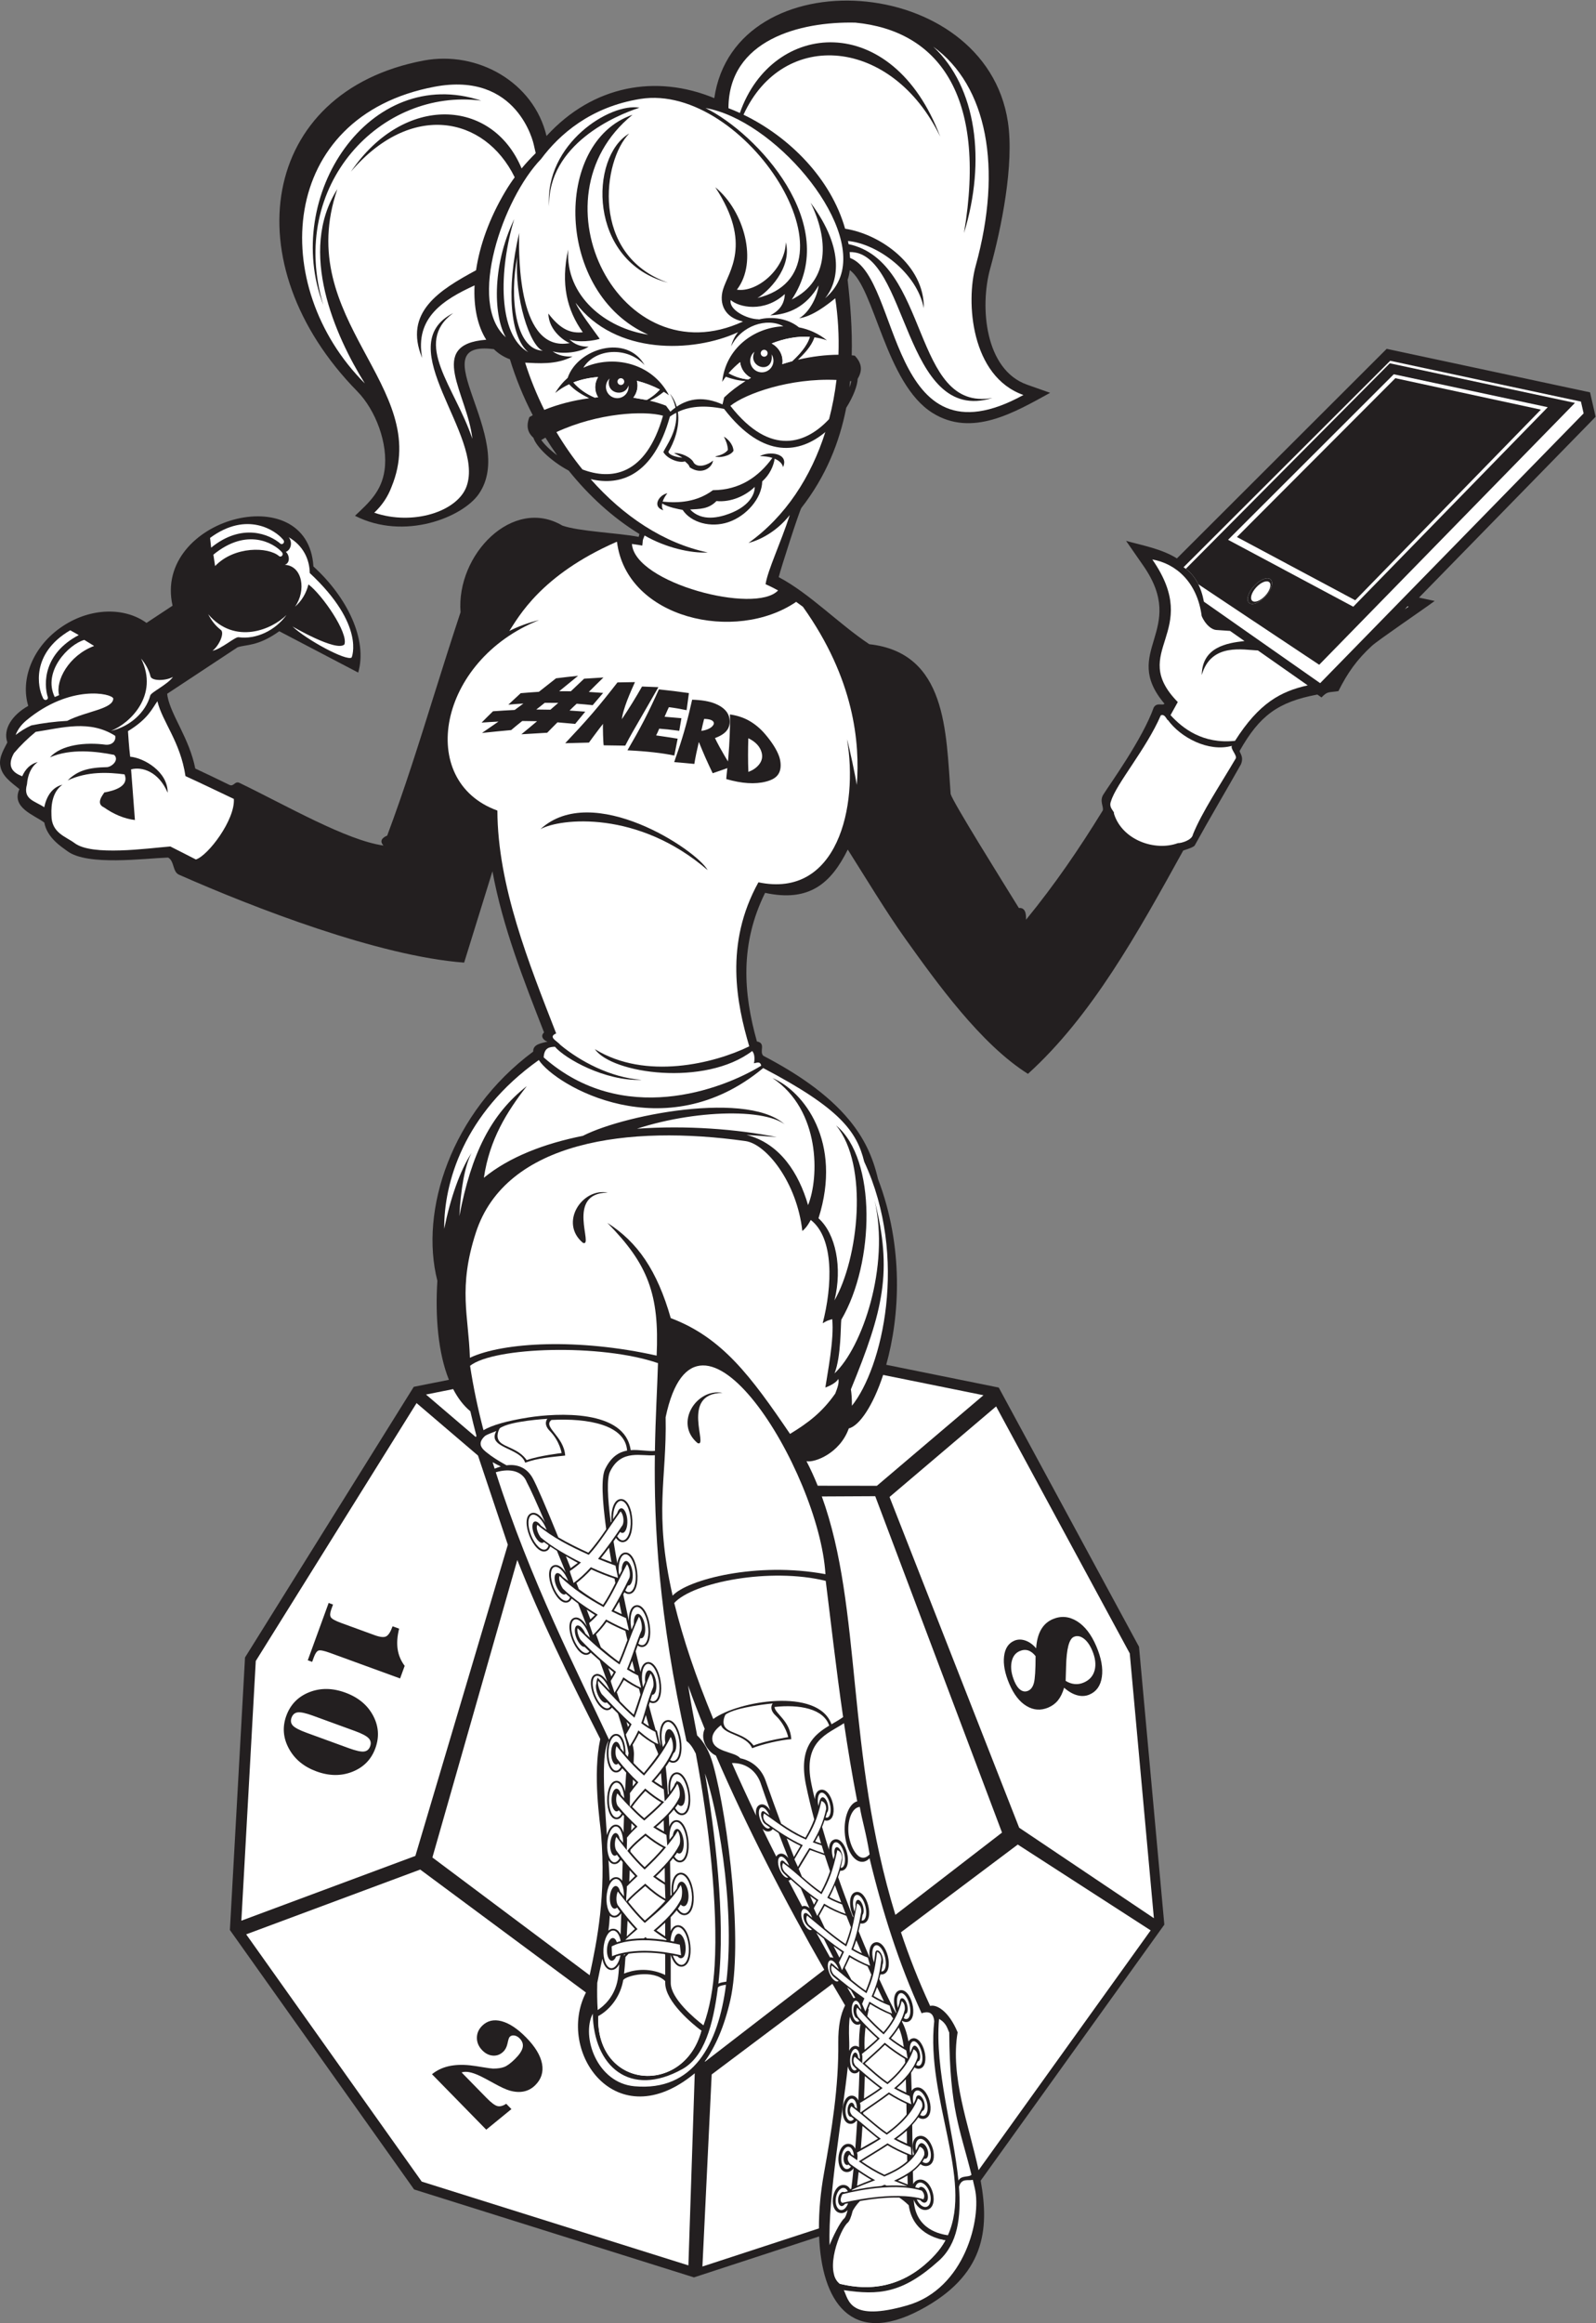 <?xml version="1.0" encoding="UTF-8" standalone="no"?>
<svg
   xmlns:dc="http://purl.org/dc/elements/1.1/"
   xmlns:cc="http://creativecommons.org/ns#"
   xmlns:rdf="http://www.w3.org/1999/02/22-rdf-syntax-ns#"
   xmlns:svg="http://www.w3.org/2000/svg"
   xmlns="http://www.w3.org/2000/svg"
   viewBox="0 0 694.213 1009.707"
   height="1009.707"
   width="694.213"
   xml:space="preserve"
   id="svg2"
   version="1.1"><rect x="0" y="0" width="694.213" height="1009.707" fill="#808080" stroke="none"/><defs
     id="defs6" /><g
     transform="matrix(1.333,0,0,-1.333,0,1009.707)"
     id="g10"><g
       transform="scale(0.1)"
       id="g12"><path
         id="path14"
         style="fill:#231f20;fill-opacity:1;fill-rule:evenodd;stroke:none"
         d="m 1817.98,6090.12 c -13.32,18.77 -26.05,37.99 -38.15,57.58 -4.54,-2.5 -9.05,-5.06 -13.52,-7.69 8.41,-12.55 26.89,-31.32 51.67,-49.89 z m 956.06,241.92 c -0.69,-6.85 -1.43,-13.7 -2.26,-20.56 3.04,7.92 5.09,14.78 6.01,20.09 -1.25,0.17 -2.5,0.32 -3.75,0.47 z M 1464.86,3075.69 1350.1,3052.78 799.52,2170.34 750.156,1281.74 1351.25,435.738 2264.44,149.039 2672.86,282.5 C 2681.06,72.981 2775.22,-77.09 3001.53,42.34 3213.34,154.109 3229.35,303.57 3200,464.469 l 599.33,834.741 -82.63,906.05 -457.65,845.13 -367.25,74.27 c 44.14,157.31 57.96,383.33 -26.82,605.92 -16.74,72.13 -44.71,131.86 -92.17,190 -73.11,89.56 -179.68,158.34 -282.05,211.59 -14.32,14.46 9.86,40.81 -20.9,46.83 -44.21,157.18 -55.9,317.28 26.69,484.44 143.95,-31.09 215.09,30.74 269.81,141.17 56.69,-89.42 126.4,-204.99 187.85,-290.87 102.47,-143.21 246.1,-343.68 400.06,-440.44 207.87,187.96 357.75,458.52 506.75,728.25 0,0 33.87,9.99 37.35,16.32 48.99,89 105.01,182.97 150.9,264.63 11.17,26.54 -6.81,39.14 -3.76,44.53 64.46,114.03 124.59,159.03 253.1,183.03 l 13.53,-9.46 c 20.31,20.78 21.34,15.43 55.14,20.61 30.08,59.76 59.58,101.8 109.07,147.41 20.61,19 160.27,113.65 205.14,146.55 l -51.21,10.96 576.35,589.61 -18.18,79.68 -663.6,141.85 -684.49,-683.3 c -49.51,30.93 -110.2,41.75 -165.89,57.18 l 56.36,-81.13 c 146.88,-211.46 -76.36,-278.29 68.75,-449.59 -4.49,-8.1 -24.35,5.38 -34.81,-12.45 -36.71,-103.1 -143.84,-250.98 -163.69,-282.73 -15.03,-22.26 1.6,-41.27 -2.86,-53.49 -77.76,-126.35 -156.02,-240.73 -250.16,-355.85 -0.5,6 3.41,40.63 -23.48,38.22 -59.34,96.12 -214.07,343.1 -222.54,371.5 -15.38,203.35 -12.36,460.48 -265.44,488.55 -100.32,66.64 -194.24,165.27 -295.67,218.71 8.05,31.8 65.62,210.74 73.87,225.54 80.57,103.4 124.68,214.55 146.52,326.61 23.23,36.81 36.6,72.71 37.34,94.44 13.7,23.27 17.1,47.49 -9.52,75.57 -3.25,0.41 -6.55,0.77 -9.91,1.09 2.14,84.4 -4.39,167.33 -13.4,245.82 3.28,9.95 5.63,20.58 7,31.87 81.27,-57.12 116.23,-369.41 270.02,-465.54 129.02,-80.65 267.47,1.72 383.76,65.55 l -75.2,26.57 c -137.75,48.65 -154.84,253.98 -120.39,378.47 37.02,133.78 78.64,340.1 57.82,478.23 -73.5,487.45 -891.15,537.53 -958.08,77.51 -188.74,78.14 -395.2,43.17 -547.45,-123.37 -41.55,175.25 -224.95,279.2 -401.1,245.96 -534.073,-100.77 -624.046,-663.14 -216.4,-1078.56 60.23,-61.37 101.28,-171 88.91,-257.28 -9.8,-68.28 -49.46,-104.44 -96.45,-148.48 161.42,-81.96 350.73,-4.85 403.58,70.48 128.54,183.2 -197.17,504.47 49.61,472.81 15,-14.6 32.52,-25.77 52.41,-32.99 18.92,-61.96 43.99,-123.34 74.54,-182.36 -3.75,-1.96 -7.4,-3.95 -10.95,-5.97 -12.32,-32.09 -3.92,-52.3 13.22,-67.82 8.23,-26.97 54.38,-74.56 115.03,-106.91 65.86,-82.02 143.64,-153.28 230.72,-206.62 -0.82,-3.12 -1.62,-6.24 -2.4,-9.37 -67.4,13.15 -194.78,17.53 -249.03,36.81 -161.81,95.61 -346.83,-94.82 -332.23,-282.53 -30.16,-91.25 -59.28,-182.79 -87.95,-274.52 -47.56,-152.21 -95.33,-304.28 -151.35,-453.58 -19.84,-8.67 -23.97,-19.53 -12.38,-32.57 -120.87,16.91 -316.805,130.49 -469.449,204.17 -15.782,7.62 -18.305,-13.61 -33.344,-6.32 -40.891,19.84 -78.625,38.15 -111.145,53.17 -19.254,97.77 -78.398,172.18 -90.453,234.73 -0.621,3.21 -1.023,6.2 -1.269,9.04 l 229.621,151.52 c 28.187,9.86 65.773,2.02 136.222,52.43 l 257.537,-134.81 c 30.99,106.39 -34.7,244.6 -146.16,346 -17.77,293.09 -523.974,156.19 -459.603,-127.88 l -85.063,-56.13 c -71.019,51.46 -181.281,50.12 -272.769,-10.26 C 105.512,5467.62 66.008,5358.69 92.176,5273.1 39.984,5243.7 8.824,5197.69 23.973,5153.93 15.133,5135.49 -3.355,5108.17 0.527,5080.19 5.344,5043.87 36.27,5024.13 63.398,5001.73 c -27.797,-60.64 48.946,-84.74 81.204,-109.09 8.957,-50.11 57.074,-79.79 75.753,-93.56 65.446,-48.24 249.766,-23.28 327.985,-20.55 20.84,-10.42 14.332,-46.43 35.637,-55.84 C 829.141,4614.52 1236.58,4456.8 1514.55,4436 l 92.34,297.74 c 33.52,-182.03 101.53,-353.99 168.43,-525.5 -13.93,-12.39 -1,-26.71 11.58,-29.77 -17.9,-4.88 -48.43,-7.79 -46.92,-32.49 -268.03,-199.03 -371.38,-518.07 -312.82,-747.4 -7.4,-118.16 2.65,-235.64 37.7,-322.89 v 0" /><path
         id="path16"
         style="fill:#ffffff;fill-opacity:1;fill-rule:evenodd;stroke:none"
         d="m 2668.28,2730.35 193.08,-0.25 173.89,147.66 173.89,147.65 -327.36,66.2 c -32.77,-99.96 -77.28,-165.72 -112.08,-174.47 -29.1,-81.63 -112.59,-112.5 -138.07,-106.77 13.51,-26.07 25.64,-52.76 36.65,-80.02 z m -1189.56,315.03 -88.66,-17.7 162.27,-138.47 c 0.71,1.14 1.49,2.27 2.36,3.4 -7,26.66 -13.69,53.61 -20.03,80.9 l 0.05,-0.35 c -22.38,18.58 -40.91,43.15 -55.99,72.22 v 0" /><path
         id="path18"
         style="fill:#ffffff;fill-opacity:1;fill-rule:evenodd;stroke:none"
         d="m 834.609,2158.88 -47.043,-846.76 567.854,211.22 301.66,1014.64 -97.36,290.73 -200.45,171.06 -524.661,-840.89 v 0" /><path
         id="path20"
         style="fill:#ffffff;fill-opacity:1;fill-rule:evenodd;stroke:none"
         d="m 3686.5,2183.59 78.74,-863.39 -439.59,295.05 -423.02,1078.39 347.77,295.3 436.1,-805.35 v 0" /><path
         id="path22"
         style="fill:#ffffff;fill-opacity:1;fill-rule:evenodd;stroke:none"
         d="m 1376.12,461.391 870.2,-273.2 20.71,626.368 c -256.73,-212.618 -454,70.421 -354.99,263.351 L 1371.17,1478.8 803.324,1267.57 1376.12,461.391 v 0" /><path
         id="path24"
         style="fill:#ffffff;fill-opacity:1;fill-rule:evenodd;stroke:none"
         d="m 2672.29,308.762 -380.23,-124.25 30.24,626.238 393.85,295.59 c 13.87,-23.82 27.71,-47.35 41.5,-70.5 -14.64,-28.35 -22.83,-68.039 -22.24,-121.59 1.58,-144.289 -21.32,-284.582 -46.75,-425.879 -10.94,-60.82 -16.69,-122.062 -16.37,-179.609 z m 267.63,965.518 381.15,286.08 433.62,-279.83 -561.49,-782.042 c -32,148.543 -93.11,305.09 -68.33,449.602 -30.78,73.65 -71.8,91.71 -89.68,85.99 -37.69,81.34 -68.97,161.43 -95.27,240.2 v 0" /><path
         id="path26"
         style="fill:#ffffff;fill-opacity:1;fill-rule:evenodd;stroke:none"
         d="m 1688.01,2488.24 -277.05,-970.01 513.16,-384.01 c 24.58,114.89 53.73,260.25 37.32,459.3 -3.41,41.31 -28.05,194.67 -2.67,310.95 -105.91,208.64 -195.25,392.13 -270.76,583.77 z m 1233.69,-1157.13 348,268.27 -413.74,1096.85 -174.28,-0.87 c 132.83,-366.27 77.36,-833.57 240.02,-1364.25 z m -620.99,-478.712 388.96,299.832 c -127.34,222.23 -254.4,468.01 -353.67,698.38 -23.14,9.92 -53.74,49.51 -36.44,87.01 -20.86,51.03 -36.88,93.05 -54.27,141.61 8.93,-54.29 18.91,-108.69 29.51,-163.01 22.13,-20.77 40.34,-52.22 52.63,-96.98 49.65,-180.8 97.46,-582.55 55.71,-766.02 -19.9,-87.4 -49.12,-152.642 -83.41,-200.091 l 0.98,-0.731 v 0" /><path
         id="path28"
         style="fill:#231f20;fill-opacity:1;fill-rule:nonzero;stroke:none"
         d="m 3472.33,2071.71 c -5,-17.02 -11.66,-30.65 -19.89,-40.97 -8.23,-10.31 -18.84,-18.18 -31.64,-23.62 -24.63,-10.46 -48.37,-8.79 -71.23,5 -22.83,13.72 -41.55,37.89 -56.19,72.33 -14.49,34.11 -20.14,63.99 -16.98,89.78 3.11,25.69 14.3,42.66 33.48,50.81 11.16,4.74 23.16,4.9 36.1,0.44 12.87,-4.48 24.59,-12.9 35.04,-25.3 1.55,24.55 6.84,44.75 15.87,60.72 9.07,15.92 21.83,27.38 38.29,34.37 26.95,11.45 53.34,9.26 79.07,-6.68 25.73,-15.95 46.79,-43.19 63.19,-81.83 16.21,-38.15 22.23,-71.48 18.04,-99.98 -4.17,-28.56 -17.67,-47.69 -40.5,-57.39 -12.54,-5.33 -25.86,-6.05 -39.94,-2.25 -14.14,3.79 -28.34,11.95 -42.71,24.57 z m 5,22.34 c 9.5,-5.92 19.26,-9.38 29.22,-10.31 9.98,-1.01 19.88,0.6 29.56,4.72 18.92,8.03 30.86,21.41 35.81,40.2 4.95,18.8 2.28,40.38 -8.07,64.73 -7.61,17.92 -16.86,30.84 -27.77,38.82 -10.85,8.01 -21.49,9.83 -31.84,5.43 -15.6,-6.63 -24.07,-38.67 -25.48,-96.22 -0.43,-19.84 -0.9,-35.71 -1.43,-47.37 z m -98.1,80.61 c -7.41,9.55 -15.47,15.77 -24.17,18.57 -8.71,2.8 -17.9,2.11 -27.59,-2.01 -14.54,-6.17 -23.48,-18.51 -26.76,-36.99 -3.37,-18.42 -0.13,-39.15 9.6,-62.04 5.64,-13.28 12.3,-22.51 20.08,-27.9 7.81,-5.3 15.87,-6.19 24.3,-2.6 9.22,3.91 15.6,12.51 19.11,25.83 3.53,13.24 5.37,42.31 5.43,87.14 v 0" /><path
         id="path30"
         style="fill:#231f20;fill-opacity:1;fill-rule:nonzero;stroke:none"
         d="m 934.258,1980.25 c 13.359,36.66 38.254,62.2 74.722,76.77 36.51,14.47 75.67,14.08 117.6,-1.2 42.01,-15.32 72.16,-40.2 90.68,-74.66 18.45,-34.43 20.97,-70.04 7.56,-106.83 -13.33,-36.58 -38.27,-62.03 -74.81,-76.57 -36.51,-14.47 -75.53,-14.14 -117.12,1.03 -41.535,15.13 -71.66,40.08 -90.406,74.78 -18.738,34.69 -21.511,70.24 -8.226,106.68 z m 66.342,-55.49 137.73,-50.21 c 23.03,-8.39 39.45,-12 49.22,-10.88 9.79,1.18 16.52,6.79 20.2,16.88 3.76,10.31 2.15,19.17 -4.92,26.51 -7.05,7.41 -21.79,15.16 -44.15,23.32 l -137.73,50.2 c -23.036,8.4 -39.45,12 -49.274,10.74 -9.789,-1.18 -16.594,-6.99 -20.348,-17.29 -3.676,-10.09 -2.211,-18.69 4.324,-25.83 6.555,-7.07 21.504,-14.89 44.948,-23.44 z m 71.82,423.34 14.29,-5.21 -5.78,-15.85 c -4.14,-11.38 -4.61,-19.81 -1.47,-25.32 3.13,-5.52 14.56,-11.84 34.14,-18.98 l 108.53,-39.56 c 17.89,-6.52 30.51,-7.9 37.89,-4.07 7.39,3.83 14.13,14.12 20.2,30.78 l 0.79,2.17 21.41,-7.81 c -6.16,-24.69 -7.79,-47.05 -4.83,-66.92 2.97,-19.89 10.65,-37.97 22.94,-54.35 l -14.96,-41.05 -228.85,83.43 c -19.44,7.09 -31.96,9.58 -37.5,7.45 -5.58,-2.03 -10.69,-9.53 -15.36,-22.33 l -5.29,-14.51 -14.29,5.22 68.14,186.91 v 0" /><path
         id="path32"
         style="fill:#231f20;fill-opacity:1;fill-rule:nonzero;stroke:none"
         d="m 1409.62,811.52 c 15.48,12.531 33.42,21.21 53.82,25.949 20.44,4.672 43.71,5.75 69.73,3.07 11.11,-1.238 25.11,-3.269 42.05,-6.148 17.01,-2.832 28.32,-4.371 33.72,-4.539 15.09,-0.063 27.3,1.808 36.67,5.429 9.41,3.668 20.77,12.059 34.07,25.078 14.58,14.282 23.13,26.871 25.69,37.762 2.56,10.891 -0.65,20.859 -9.63,30.039 -5.34,5.461 -11.07,8.629 -17.28,9.61 -6.11,0.992 -11.17,-0.442 -15.14,-4.329 -2.37,-2.312 -4.79,-9.32 -7.1,-20.882 -2.37,-11.598 -6.96,-20.731 -13.66,-27.278 -9.79,-9.59 -21.05,-13.961 -33.84,-13.152 -12.79,0.801 -24.46,6.531 -34.99,17.301 -11.71,11.949 -17.59,25.468 -17.58,40.621 0.01,15.039 5.86,28.34 17.51,39.738 16.79,16.449 37.9,21.27 63.28,14.52 25.37,-6.84 52.1,-24.571 80.2,-53.27 29.36,-29.988 46.55,-58.469 51.61,-85.598 5.02,-27.07 -2.52,-50.5 -22.62,-70.179 -10.67,-10.442 -22.92,-17.094 -36.87,-19.953 -13.85,-2.86 -29.08,-1.93 -45.66,2.722 -12.3,3.5 -29.35,11.328 -51.05,23.387 -21.74,12.012 -37.06,20.133 -45.88,24.301 -13.55,6.422 -25.24,10.519 -35.06,12.41 -9.77,1.84 -18.19,1.562 -25.3,-0.859 l 80.91,-82.641 c 15.64,-15.981 27.68,-24.981 36.07,-27.059 8.39,-1.968 17.91,0.481 28.54,7.551 l 16.99,-17.359 -82.14,-67.102 -177.06,180.86 v 0" /><path
         id="path34"
         style="fill:#ffffff;fill-opacity:1;fill-rule:evenodd;stroke:none"
         d="m 2441.59,6337.62 c -22.54,1.81 -44.27,9.05 -63.89,20.14 10.65,12.26 23.24,24.45 37.34,36.11 l 0.1,-0.97 0.01,-0.04 0.11,-0.92 0.01,-0.08 0.13,-0.89 0.02,-0.12 c 3.31,-20.67 16.28,-38.12 34.97,-48.14 -2.96,-1.66 -5.89,-3.36 -8.8,-5.09 z m 200.99,138.66 c -9.12,-30.88 -36.6,-59.78 -57.59,-79.28 -10.73,-2.88 -21.48,-6.07 -32.19,-9.56 4.26,26.61 -9.32,52.18 -32.05,65.81 l -1.4,0.81 -1.31,0.73 c 39.66,15.66 82.45,24.37 124.54,21.49 z m -690.86,-196.97 c -12.75,20.14 -12.72,45.28 -0.11,66.02 -27.77,-2.12 -55.11,-7.71 -80.59,-17.6 18.14,-21.24 42.77,-37.87 68.14,-48.72 l 1.48,-0.72 c 3.68,0.37 7.37,0.71 11.08,1.02 z m 201.53,25.15 c -21.62,11.48 -47.21,21.39 -74.95,28.68 5.16,-19.29 0.36,-39.27 -11.47,-54.95 -0.37,-0.48 37.75,-6.52 43.15,-7.67 16.31,8.62 30.78,20.41 43.27,33.94 z m 576.31,31.37 c -5.19,-43.29 -13.23,-86.05 -24.19,-127.68 -71.44,-76.75 -188.75,-127.1 -322.12,43.27 49.82,39.89 194.61,91.41 346.31,84.41 z m -829.02,-291.84 c -30.94,38.13 -59.33,79.01 -84.9,121.79 135.57,62.67 285.9,70.59 347.81,53.49 -56.16,-197.79 -170.46,-210.35 -262.91,-175.28 z M 2162.27,5939 c 52.83,-5.07 111.15,-1.72 164.13,37.38 87.84,0.46 149.29,43.88 194.02,105.31 -12.54,4 -26.95,5.82 -40.73,5.57 28.78,17.11 95.81,10.79 75.52,-35.65 -2.77,12.41 -13.36,21.48 -27.41,27.37 -3.7,-24.13 -16.12,-51.95 -40.58,-73.91 -1.15,-55.38 -51.94,-113.58 -111.61,-133.29 -56.06,-18.51 -120.32,-1.65 -148.11,40.27 -12.32,2.37 -47.3,8.35 -66.76,20.97 -1.62,-8.43 -0.71,-16.26 3.98,-22.06 -37.95,10.89 -14.86,50.16 12.95,55.38 -6.75,-8.18 -12.41,-17.92 -15.4,-27.34 z m 444.69,568.3 c 32.29,-6.2 63.68,-19.98 91.36,-42.27 -13.41,4.67 -27.08,7.86 -40.89,9.74 l -0.17,-0.75 -0.07,-0.22 -0.24,-0.81 -0.01,-0.01 -0.26,-0.82 -0.06,-0.17 c -9.88,-27.27 -33.07,-51.39 -52.66,-70.21 46.06,10.85 91.34,16.09 132,16.25 2.19,61.54 -1.31,123.44 -10.48,184.14 -24.33,-20.14 -75.59,-60.16 -117.88,-65.08 28.03,14.86 57.51,61.55 63.73,107.03 -39.83,-68.98 -96.26,-94.5 -157.88,-97.69 24.54,12.75 46,31.85 47.47,69.5 -67.74,-62 -150.27,-43.08 -176.6,-19.53 -7.09,-31.22 52.4,-62.77 91.87,-62.82 l -1,-0.83 c 45.42,11.82 97.46,2.67 131.77,-25.45 z m -803.57,-78.29 c 17.96,-13.38 41.8,-18.21 64.96,-16.45 -53.89,-28.66 -115.02,-22 -154.75,-20.37 16.64,-52.51 37.64,-104.2 62.47,-153.99 42.55,17.33 93,30.94 146.51,37.97 -23.45,11.54 -47.73,25.81 -65.43,45.65 -16.17,-7.51 -31.44,-16.92 -45.38,-28.45 11.15,19.01 24.92,35.42 40.57,49.19 32.57,96.34 192.91,144.14 251.05,41.63 -56.72,62.32 -161.85,54.18 -199.95,-8.62 96.76,44.28 224.44,16.24 279.38,-89.68 -5.16,3.87 -10.76,7.64 -16.76,11.29 -14.05,-11.32 -29.21,-21.24 -45.49,-29.05 17.91,-4.28 35.51,-9.66 52.63,-16.25 7.24,-10.1 11.73,-15.95 14.25,-19.53 5.46,4.93 11.04,9.46 16.76,13.56 -3.06,14.56 -8.8,29.67 -18.17,45.13 10.84,-13.29 17.94,-27.62 22.21,-42.31 41.14,27.79 89.52,33.75 149.29,7.32 1,4.34 2.87,11.33 5.55,22.81 21.16,20.11 44.64,37.85 69.61,53.36 l -0.96,0.06 c -21.84,1.43 -43.03,6.47 -63.41,14.07 -4.33,-5.62 -8.23,-11.23 -11.66,-16.77 10.82,108.58 102.51,176.88 199.49,181.33 -53.42,29.49 -137.84,2.05 -170.48,-65.66 4.38,18.18 12.31,33.58 22.72,46.29 -146.34,-67.48 -400.85,-75.62 -530.24,96.03 12.33,-29.36 58.96,-89.83 78.58,-117.3 l -1.01,-0.76 c -37.34,-11.04 -89.81,-9.17 -98.47,-0.13 16.65,-18.42 40.69,-25.88 63.57,-25.01 -28.38,-19.23 -85.05,-25.07 -117.44,-15.36 z m 558.74,-278.3 c 9.16,-4.37 30.16,-22.43 31.26,-46.04 -10.61,-17.96 -49.13,-23.9 -59.76,-17.99 10.52,1.57 32.49,7.65 41.54,21.27 -0.44,15.22 -6.87,31.51 -13.04,42.76 z m 214.97,-255.42 c -30.49,-93.37 -71.64,-178.88 -78.99,-225.42 14.08,-6.21 27.64,-13.02 40.83,-20.33 -73.32,-79 -468.2,23.83 -476.9,151.53 17.9,-2.56 30.34,-4.52 33.78,-5.33 3.14,19.9 -1.36,11.53 7.51,32.88 68.36,-39.37 150.39,-58.44 206.24,-55.31 -144.12,30.17 -276.01,118.94 -382.23,239.15 96.51,-23.05 204.84,10.89 258.53,203.81 6.53,4.6 13.42,8.84 20.77,12.64 4.54,-59.82 -33.01,-107.97 -42.07,-128.06 11.9,-22.19 51.53,-37.04 70.42,-30.54 11.2,-10.39 11.42,-9.19 15.91,-19.61 40.73,-27 73.91,1.08 75.62,22.15 -17.39,-15.2 -49.57,-25.2 -62.78,-7.02 -7.1,17.41 -44.16,34.37 -64.37,31.09 12.6,-5.67 21.26,-10.48 27.27,-14.77 -16.85,1.96 -43.97,7.47 -45.51,19.65 16.42,26.84 38.3,78.93 30.83,129.75 36.07,17.09 82.97,23.64 150.73,9.89 128.81,-167.28 248.96,-143.83 330.39,-75.55 -46.36,-146.16 -129.81,-275.47 -250.78,-361.63 35.41,8.84 91.11,35.86 134.8,91.03 v 0" /><path
         id="path36"
         style="fill:#ffffff;fill-opacity:1;fill-rule:evenodd;stroke:none"
         d="m 1054.95,6580.57 c -136.012,353.43 150.85,787.02 515.29,665.9 -325.24,42.6 -632.853,-274.4 -515.29,-665.9 z M 1741.49,7104 c 0,0 -50.68,239.37 -323.67,187.84 -511.09,-96.45 -544.308,-650.41 -227.33,-967.37 -96.61,154.84 -219.576,430.48 -89.71,633.52 -147.159,-428.6 312.71,-642.64 176.66,-971.29 -11.37,-30.26 -29.56,-58.74 -56.23,-83.74 126.44,-43.18 272.14,3.74 301.42,86.43 59.05,166.8 -253.48,457.62 -43.82,564.43 -134.01,-98.56 6.07,-241.15 62.52,-410.01 -15.31,145.15 -152.09,308.28 45.32,323.16 -28.16,44.27 -41.54,105.86 -38.12,177.14 -101.69,-46.71 -195.56,-105.14 -170.91,-236.66 -61.92,148.93 56.51,221.51 175.78,286.06 11.75,80.03 42.99,169.07 96.13,257.97 9.31,15.57 19.33,30.62 29.99,45.14 -97.93,199.79 -338.82,247.65 -534.42,18.35 173.4,255.07 462.01,239.3 556.95,10.47 14.45,17.4 29.85,33.99 46.04,49.83 -2.11,9.43 -4.29,18.97 -6.6,28.73 v 0" /><path
         id="path38"
         style="fill:#ffffff;fill-opacity:1;fill-rule:evenodd;stroke:none"
         d="m 2377.03,7221.94 c 0.34,222.38 232.89,283.2 414.15,278.97 266.55,-25.87 430.99,-231.84 354.36,-686.12 72.61,235.91 40.94,476.2 -100.26,607.65 175.43,-126.61 227.15,-394.13 138.38,-714.81 -32.35,-116.86 -15.79,-360.24 155.86,-420.88 -443,-243.16 -399.87,384.08 -565.62,446.78 -0.37,6.44 -0.89,12.85 -1.55,19.24 191.56,5.03 173.5,-566.9 465.95,-475.66 -263.83,-47.02 -202.75,444.64 -469.41,501.56 -0.58,3.44 -1.18,6.87 -1.82,10.28 97.02,-9.31 224.9,-103.47 247.43,-219.38 2.36,140.25 -141.35,241.7 -256.85,259.36 -46.21,162.96 -181.08,299.05 -331.5,371.74 129.75,283.26 485.44,252.35 641.92,-71.77 -156.09,414.45 -548.73,380.02 -653.81,77.37 -12.34,5.65 -24.76,10.89 -37.23,15.67 v 0" /><path
         id="path40"
         style="fill:#ffffff;fill-opacity:1;fill-rule:nonzero;stroke:none"
         d="m 219.332,5224.25 c 61.211,31.55 150.059,38.27 150.285,73.06 -5.199,16.55 -140.59,46.75 -282.777,-70.81 -17.703,-14.64 -29.25,-30.91 -35.848,-48.29 15.531,12.15 32.734,22.81 51.199,31.23 34.938,7.22 76.809,12.63 117.141,14.81 z m 543.711,-254.5 c -55.273,26.32 -108.797,51.98 -157.832,74.42 -17.031,113.11 -74.781,175.47 -91.652,243.99 -16.543,-22.57 -29.422,-57.05 -95.946,-97.42 0.922,-11.81 3.133,-52.34 7.176,-83.36 44.981,-3.81 123.199,-49.01 122.266,-117.43 -29.653,70.05 -84.953,85.63 -119.325,76.12 l 12.543,-165.14 c -35.007,4.25 -69.128,18.79 -100.98,41.2 -28.941,12.91 -2.047,42.4 0.887,48.56 33.125,5.99 82.285,20.23 66.136,59.07 -53.226,7.01 -121.343,10.36 -185.48,-19.72 31.691,31.71 66.488,42.17 129.305,43.35 16.672,2.3 39.105,23.81 22.375,39.95 -57.164,11.42 -142.258,21.7 -209.543,-8.05 37.226,41.53 116.257,50.13 182.988,41.09 22.922,-0.99 33.215,15.34 29.82,29.2 -83.492,52.82 -171.191,26.32 -259.261,12.83 -25.747,-21.06 -50.114,-44.81 -70.942,-69.41 -22.84,-40.85 -7.184,-62.67 26.98,-75.3 9.938,22.84 26.18,40.15 50.785,46.37 -23.125,-16.94 -32.879,-43.23 -35.336,-72.66 -14.164,-49.91 25.844,-53.91 56.308,-74.85 7.582,35.85 25.629,65.07 59.297,73.59 -30.16,-22.1 -37.562,-60.09 -35.715,-100.2 0.165,-57.48 47.29,-69.01 75.559,-90.29 57.027,-42.95 236.606,-16.96 312.32,-10.97 16.411,-8.1 45.352,-23.09 83.442,-42.41 40,12.6 128.476,129.96 123.824,197.47 v 0" /><path
         id="path42"
         style="fill:#ffffff;fill-opacity:1;fill-rule:nonzero;stroke:none"
         d="m 4593.27,5597.51 c 0.99,-0.2 1.95,-0.39 2.95,-0.6 -4.07,-2.98 -8.09,-5.88 -12.06,-8.72 l 9.11,9.32 z m -773.69,-354.62 c 7.84,14.13 15.71,28.35 23.63,42.68 -163.83,167.24 83.18,225.47 -83.06,464.81 77.01,-13.27 146.73,-74.24 161.02,-184.24 12.95,-30.38 34.1,-44.64 47.17,-45.53 l 45.48,-3.09 47.06,-32.97 c -57.44,-6.51 -138.05,-19.45 -139.49,-111.03 30.36,106.8 136.97,81.64 183.24,80.38 l 162.53,-113.86 c -88.27,-19.85 -158.5,-57.34 -237.2,-180.94 -105.55,-11.12 -171.36,41.07 -210.38,83.79 v 0" /><path
         id="path44"
         style="fill:#ffffff;fill-opacity:1;fill-rule:nonzero;stroke:none"
         d="m 3634.74,4922.25 c 3.74,6.07 -18.69,17.75 -9.38,40.1 16.7,56.33 115.2,170.58 162.37,279.76 13.87,6.94 21.23,-18.35 23.14,-14.92 40.99,-56.73 131.46,-105.58 208.94,-84.42 -5.85,-9.64 18.07,-31.58 12.35,-41.34 -50.18,-85.43 -110.54,-175.57 -139.51,-247.47 -2.95,-19.17 -39.51,-29.01 -48.84,-28.32 -74.82,-27.59 -182.37,9.67 -209.07,96.61 v 0" /><path
         id="path46"
         style="fill:#231f20;fill-opacity:1;fill-rule:nonzero;stroke:none"
         d="m 1272.86,4779.7 c -118.6,7.41 -314.454,117.16 -492.075,204.88 -6.746,-112.39 -103.191,-227.69 -161,-251 236.809,-89.74 633.955,-261.4 868.435,-261.84 39.34,127.62 76.51,247.1 111.27,357.75 -2.87,27.45 -4.73,54.91 -5.4,82.34 -143.16,62.32 -185.84,218.56 -140.39,362.79 -3.25,1.36 -6.36,2.71 -9.37,4.04 -51.7,-165.63 -88.62,-280.27 -153.68,-450.13 -19.96,3.02 -21.86,-15.06 -6.42,-24.08 46.31,-37.23 80.27,-100.17 73.28,-180 -11.05,52.7 -44.48,116.56 -84.65,155.25 z m 18.29,32.03 c 35.01,12.09 89.92,-13.58 85.56,-80.03 -16.61,80.14 -68.74,52.62 -85.56,80.03 z m 2034.48,-263.95 c -17.79,10.02 -82.96,-17.45 -62.3,-81.58 7.91,59.34 54.47,66.44 62.3,81.58 z m -230.32,376.68 c 81.05,-143.26 125.87,-191.86 217.2,-344.76 18.6,6.85 25.42,-45.19 22.16,-50.86 -24.77,-22.25 -38.26,-65.03 -6.63,-104.43 -20.33,50.19 0.27,71.41 15.17,90.03 13.17,7.83 258.36,354.34 276.47,383.44 16.41,-67.96 123.49,-124.8 214.86,-88.72 -154.27,-273.97 -318.87,-541.79 -484.17,-691.26 -132.92,83.56 -364.91,401.24 -521.86,644.21 42.43,11.51 161.06,51.73 266.8,162.35 v 0" /><path
         id="path48"
         style="fill:#ffffff;fill-opacity:1;fill-rule:nonzero;stroke:none"
         d="m 2490.33,4092.18 c 250.35,-131.21 305.52,-206.56 329.66,-305.32 145.46,-313.12 58.38,-673.43 -40.1,-795.77 0.15,21.3 -1.09,38.93 -3.36,53.41 106.41,259.07 136.23,385.31 77.3,616.08 50.37,-215.23 -40.4,-479.86 -130.64,-563.92 21.91,55.78 19.53,157.1 22.07,174.96 109.12,185.8 115.57,524.66 -16.76,633.31 107.45,-130.57 72.14,-435.86 -5.52,-570.21 26.28,106.87 4.3,217.27 -52.15,267.59 79.08,248.5 -47.53,413.87 -150.15,457.25 157.25,-104.51 152.46,-324.92 116.14,-414.32 -30.15,103.94 -91.19,200.9 -200.78,229.06 33.26,-2.05 66.29,-4.54 98.88,-7.36 -130.16,26.24 -294.74,38.89 -456.31,27.45 204.91,66.72 466.45,68.54 500.76,-7.91 -90.3,141.02 -535.34,57.56 -677.42,-15.33 -125.6,-25.07 -240.01,-68.72 -323,-136.68 18.54,125.03 74.19,213.97 140.04,298.81 -116.55,-91.6 -180.29,-217.84 -220.17,-424.1 4.95,87.51 16.93,162.13 39.88,206.26 -37.27,-56.94 -68.84,-146.62 -89.22,-247.42 -1.23,148.04 62.29,375.43 308.73,550.32 53.86,-83.06 411.02,-293 732.12,-26.16 v 0" /><path
         id="path50"
         style="fill:#231f20;fill-opacity:1;fill-rule:nonzero;stroke:none"
         d="m 1656.51,5514.63 c -97.74,-50.98 -164.4,-133.84 -197.04,-223.01 -3.38,1.44 -6.65,2.87 -9.76,4.27 25.09,80.26 53.27,169.58 88.68,276.54 -21.89,159.11 168.89,334.84 285.83,253.83 31.77,0.2 111.02,-8.62 175.93,-16.89 -109.1,-43.44 -284.55,-153.5 -343.64,-294.74 z m 896.58,126.79 c 14.25,-8.46 28.1,-17.5 41.71,-27 -199.95,-113.99 -523.12,-61.17 -577.67,192.75 12.65,-1.65 24.46,-3.24 34.92,-4.7 -5.32,-127.67 355.98,-271.19 501.04,-161.05 z m 83.55,-57.86 c 58.15,-44.94 115.65,-96.22 187.56,-143.99 219.44,-20.59 214.98,-235.23 242.82,-464.34 6.5,-11.82 12.83,-23.25 19.05,-34.35 -109.17,-116.37 -233.16,-154.17 -267.81,-162.88 -10.66,16.64 -20.96,32.89 -30.81,48.65 13.65,53.84 17.55,112.07 11.14,168.62 45.97,209.37 -61.38,454.51 -161.95,588.29 v 0" /><path
         id="path52"
         style="fill:#ffffff;fill-opacity:1;fill-rule:nonzero;stroke:none"
         d="m 2369.02,1103.32 c -25.01,-194.691 -106.16,-348.48 -298.85,-331.109 -122.48,11.051 -174.06,162.008 -135.99,236.699 3.17,-171.5 121.06,-275.98 292.52,-180.64 71.23,39.601 100.19,142.269 115.93,266.21 6.06,6.11 16.62,7.14 26.39,8.84 v 0" /><path
         id="path54"
         style="fill:#ffffff;fill-opacity:1;fill-rule:nonzero;stroke:none"
         d="m 2300.32,1792.29 c 34.87,-94.65 100.42,-420.39 69.98,-678.9 -8.2,-1.37 -18.06,-2.47 -26.13,-6.35 24.64,216.31 -12.75,504.11 -43.85,685.25 v 0" /><path
         id="path56"
         style="fill:#ffffff;fill-opacity:1;fill-rule:nonzero;stroke:none"
         d="m 3174.4,467.238 c 2.22,-8.988 -15.19,65.801 6.75,-29.207 21.95,-95 -31.54,-325.871 -220.46,-380.23 -188.9,-54.371 -191.02,16.938 -207.23,49.578 113.39,-16.57 190.74,-11.731 310.42,96.32 60.85,54.93 72.87,140.66 65.33,240.801 8.82,30.039 30.1,18.41 45.19,22.738 v 0" /><path
         id="path58"
         style="fill:#ffffff;fill-opacity:1;fill-rule:nonzero;stroke:none"
         d="m 3064.21,991.82 c 25.8,-14.41 27.81,-35.062 33.22,-43.98 1.83,-250.981 34.24,-310.602 72.59,-464.031 -8.22,-9.579 -32.7,-0.758 -42.59,-19.059 -16.1,163.941 -77.67,362.289 -63.22,527.07 v 0" /><path
         id="path60"
         style="fill:#ffffff;fill-opacity:1;fill-rule:evenodd;stroke:none"
         d="m 1771.38,6431.18 c -92,3.08 -108.96,179.79 -83.43,305.34 -10.01,-131.44 40.81,-290.78 83.43,-305.34 z m 921.06,171.03 c 24.18,20.54 40.41,44.37 49.78,70.51 65.55,182.99 -220.37,512.03 -439.98,549.69 167.29,-82.3 444.27,-380.4 281.45,-624.36 126.24,62.82 118.66,200.11 61.47,315.6 116.88,-156.81 87.21,-262.95 47.28,-311.44 z m -512.8,50.74 c -262.87,69.26 -255.93,411.28 -126.52,486.34 -86.24,-87.15 -128.22,-396.71 126.52,-486.34 z m -388.06,248.34 c -14.4,205.97 201.24,339.41 295.06,322.13 -75.99,-24.2 -299.05,-119.01 -295.06,-322.13 z m 297.75,350.82 c -161.25,-25.78 -263.36,-114.79 -323.82,-195.91 -124.36,-128.39 -242.46,-469.54 -114.89,-581.29 -37.63,62.48 -49.12,225.35 27.45,385.55 -51.05,-167.18 -53.84,-378.71 45.85,-434.22 -58.62,49.13 -73.09,202.37 -29.89,388.91 -2.1,-85.74 -1.16,-390.27 164.94,-359.14 -13.6,4.66 -68.46,38.83 -69.59,96.28 42.25,-55.82 76.76,-64.54 112.3,-61.04 -51.81,72.51 -72.52,157.86 -47.61,269.62 -9.62,-151.98 122.96,-257.04 261.14,-277.35 -303.95,133.99 -311.37,628.36 -51.26,716.84 -338.08,-273.07 -38.83,-858.91 360.52,-673.98 -60.94,12.68 -78.62,58.91 -65.23,104.19 17.16,57.98 97.03,148.35 -25.29,333.54 94.82,-77.02 140.22,-243.65 70.57,-333.93 66.07,-10.05 157.42,67.12 159.69,154.5 21.55,-84.76 -60.07,-163.18 -92.76,-181.69 354.43,85.88 -39.65,703.87 -382.12,649.12 v 0" /><path
         id="path62"
         style="fill:#ffffff;fill-opacity:1;fill-rule:evenodd;stroke:none"
         d="m 4146.25,5685.32 c -10.08,9.62 -34.09,0.37 -53.62,-20.65 -19.53,-21.02 -27.19,-45.86 -17.1,-55.47 10.08,-9.61 34.1,-0.36 53.63,20.66 19.52,21.02 27.18,45.85 17.09,55.46 z m 1021.25,541.46 c -143.35,-146.6 -286.76,-293.33 -429.98,-439.86 -143.21,-146.54 -286.53,-293.18 -429.75,-439.72 -76.2,53.24 -152.35,106.61 -228.42,159.89 -50.31,35.24 -100.63,70.49 -150.91,105.76 -8.74,46.71 -28.16,87.49 -66.45,112.27 l 327.24,326.67 c 115.6,115.41 231.4,231.01 347.1,346.51 103.58,-22.25 207.38,-44.4 310.99,-66.6 103.67,-22.21 207.53,-44.3 311.39,-66.43 l 8.79,-38.49 v 0" /><path
         id="path64"
         style="fill:#231f20;fill-opacity:1;fill-rule:evenodd;stroke:none"
         d="m 4547.96,6354.36 502.51,-107.42 -634.59,-650.49 -408.57,218.19 540.65,539.72 z m -401.71,-669.04 c -10.08,9.62 -34.09,0.37 -53.62,-20.65 -19.53,-21.02 -27.19,-45.86 -17.1,-55.47 10.08,-9.61 34.1,-0.36 53.63,20.66 19.52,21.02 27.18,45.85 17.09,55.46 z m 388.82,704.81 c 100.56,-21.58 201.27,-43.12 301.92,-64.62 100.66,-21.49 201.4,-43.06 302.23,-64.54 -139.22,-142.37 -278.4,-284.77 -417.39,-426.99 -139.09,-142.3 -278.17,-284.61 -417.17,-426.84 -74.92,49.83 -149.87,99.6 -224.67,149.41 -56.57,37.68 -113.15,75.36 -169.69,113.04 -9.76,19.78 -23.05,36.99 -40.92,50.39 108.58,109.33 217.26,218.73 325.84,328.03 113.21,113.94 226.54,228.11 339.85,342.12 v 0" /><path
         id="path66"
         style="fill:#231f20;fill-opacity:1;fill-rule:evenodd;stroke:none"
         d="m 4553.17,6341.52 474.86,-102.5 -605.76,-621.55 -386.08,206.19 516.98,517.86 v 0" /><path
         id="path68"
         style="fill:#ffffff;fill-opacity:1;fill-rule:evenodd;stroke:none"
         d="m 1763.54,4871.1 c 170.07,156.45 508.77,-66.9 545.67,-133.62 -227.11,196.41 -480.88,169.6 -545.67,133.62 z m 834.36,741.15 c 7.41,-5.21 14.75,-10.55 22.06,-16.01 167.86,-235.34 186.37,-444.01 175.91,-580.84 -3.6,22.79 -25.03,127.15 -32.1,148.75 37.81,-218.69 -31.12,-520.28 -288.95,-466.31 -111.59,-201.15 -70.84,-396.47 -29.92,-534.85 -114.06,-55.91 -338.65,-111.24 -503.7,-9.23 55.58,-80.31 359.57,-122.73 513.2,-6.03 8.8,-9.05 8.52,-28.71 5.74,-39.95 12.85,2.77 20.79,5.78 23.85,-7.87 -129.26,-79.09 -452.9,-199.91 -709.96,27.08 2.06,32.1 19,33.85 36.81,34.65 33,-38.74 162.96,-112.52 283.14,-108.06 -103.39,7.74 -202.44,61.69 -265.49,114.11 -4.25,5.24 -12.25,10.59 -18.08,15.89 l -0.41,0.38 v 0 c -7.86,7.28 -11.37,14.46 4.84,21.13 -89.21,228.92 -190.91,481.09 -191.84,726.65 -266.07,96.22 -193.88,489.68 136.12,621.03 -35.17,-8.43 -67.63,-20.47 -97.29,-35.42 30.16,44.75 102.1,182.01 349.95,290.53 l 1.55,-0.2 c 31.36,-250.74 387.1,-330.33 584.57,-195.43 v 0" /><path
         id="path70"
         style="fill:#ffffff;fill-opacity:1;fill-rule:evenodd;stroke:none"
         d="m 4142,5676.22 c -8.01,7.62 -27.05,0.29 -42.53,-16.37 -15.48,-16.67 -21.55,-36.36 -13.55,-43.98 8,-7.62 27.04,-0.29 42.52,16.37 15.49,16.66 21.55,36.36 13.56,43.98 v 0" /><path
         id="path72"
         style="fill:#ffffff;fill-opacity:1;fill-rule:nonzero;stroke:none"
         d="m 934.844,5569.54 c -36.375,-50.78 -99.399,-80.56 -156.602,-72.55 -11.051,1.55 -55.488,-38.25 -84.797,-44.27 22.375,17.47 40.852,59.9 26.278,68.81 -15.614,12.1 -29.414,28.72 -40.336,50.4 86.89,-101.7 208.828,-49.64 255.457,-2.39 z M 362.051,5191.57 c 60.984,13.48 113.164,59.71 128.297,115.45 2.918,10.76 56.996,35.96 74.054,60.54 -24.867,-13.7 -71.136,-13.99 -73.601,2.91 -4.977,19.12 -14.824,38.34 -30.465,56.91 59.316,-119.89 -36.496,-211.52 -98.285,-235.81 z m 644.429,477.63 c 44.86,-33.74 131.04,-158.38 117.3,-195.88 -26.61,-24.95 -169.339,58.69 -169.339,58.69 46.029,-43.59 176.199,-114.01 192.979,-101.18 0,0 46.2,104.9 -136.66,275.45 -0.54,44.76 -21.697,89.8 -68.615,116.68 13.027,-16.21 7.742,-40.75 -9.45,-47.88 10.899,-8.28 16.133,-35.24 -3.226,-41.98 57.82,-3.56 70.469,-84.21 33.242,-136.44 21.809,18.48 36.867,44.37 43.769,72.54 v 0" /><path
         id="path74"
         style="fill:#ffffff;fill-opacity:1;fill-rule:nonzero;stroke:none"
         d="m 139.363,5300.91 c -15.281,30.38 -40.277,142.48 89.774,218.71 l 27.828,-15.67 c -114.703,-60.2 -115.344,-158.15 -100.731,-203.26 1.508,-8.09 -12.164,-13.9 -16.871,0.22 z m 782.535,516.37 c -21.91,26 -115.14,93.07 -236.386,3.49 l 3.465,-31.75 c 100.457,81.78 190.765,43.85 226.492,12.67 6.844,-4.57 17.562,5.72 6.429,15.59 z m -4.339,-40.65 c -23.297,25.09 -110.586,80.12 -221.235,-10.43 l 5.539,-37.19 c 62.782,65.53 173.547,63.2 209.27,32.02 6.847,-4.57 17.562,5.72 6.426,15.6 z m -642.5,-288.42 32.011,-19.72 c -83.48,-31.39 -126.621,-114.17 -114.156,-160.42 -4.746,-1.92 -9.519,-3.96 -14.316,-6.12 -40.539,83.44 45.535,171.83 96.461,186.26 v 0" /><path
         id="path76"
         style="fill:#ffffff;fill-opacity:1;fill-rule:evenodd;stroke:none"
         d="m 2251.94,5913.42 c 29.51,1.93 59.98,0.41 85.9,27.52 48.33,-4.67 95.4,17.7 124.94,46.18 0.17,-29.68 -24.18,-64.55 -79.68,-86.1 -35.57,-13.81 -92.68,-28.18 -131.16,12.4 v 0" /><path
         id="path78"
         style="fill:#ffffff;fill-opacity:1;fill-rule:evenodd;stroke:none"
         d="m 2050.86,6317.59 c 0.08,-0.67 0.14,-1.35 0.18,-2.04 1.21,-20.36 -14.32,-37.85 -34.68,-39.06 -20.36,-1.22 -37.85,14.32 -39.07,34.68 -0.68,11.54 4.01,22.15 11.91,29.4 -2.17,-4.75 -3.25,-10.08 -2.92,-15.65 2.18,-36.75 54.47,-41.82 64.58,-7.33 z m 466.74,101.72 c 3.53,-5.35 5.74,-11.69 6.15,-18.54 1.24,-20.88 -14.69,-38.82 -35.56,-40.06 -20.88,-1.24 -38.82,14.69 -40.06,35.57 -0.74,12.57 4.75,24.08 13.79,31.51 -23.82,-50.99 60.03,-75.43 56.34,-13.2 -0.1,1.62 -0.33,3.19 -0.66,4.72 v 0" /><path
         id="path80"
         style="fill:#ffffff;fill-opacity:1;fill-rule:evenodd;stroke:none"
         d="m 2025.12,6341.45 c 6.08,0.45 11.37,-4.12 11.82,-10.2 0.44,-6.08 -4.13,-11.38 -10.2,-11.83 -6.08,-0.44 -11.38,4.13 -11.83,10.21 -0.44,6.08 4.13,11.37 10.21,11.82 z m 467.64,92.73 c 6.2,0.46 11.59,-4.2 12.05,-10.4 0.45,-6.2 -4.2,-11.6 -10.4,-12.05 -6.2,-0.46 -11.6,4.2 -12.05,10.4 -0.46,6.2 4.2,11.59 10.4,12.05 v 0" /><path
         id="path82"
         style="fill:#ffffff;fill-opacity:1;fill-rule:evenodd;stroke:none"
         d="m 1951.72,6279.31 c -12.75,20.14 -12.72,45.28 -0.11,66.02 -27.77,-2.12 -55.11,-7.71 -80.59,-17.6 18.14,-21.24 42.77,-37.87 68.14,-48.72 l 1.48,-0.72 c 3.68,0.37 7.37,0.71 11.08,1.02 z m 201.53,25.15 c -21.62,11.48 -47.21,21.39 -74.95,28.68 5.16,-19.29 0.36,-39.27 -11.47,-54.95 -0.37,-0.48 37.75,-6.52 43.15,-7.67 16.31,8.62 30.78,20.41 43.27,33.94 v 0" /><path
         id="path84"
         style="fill:#ffffff;fill-opacity:1;fill-rule:evenodd;stroke:none"
         d="m 2441.59,6337.62 c -22.54,1.81 -44.27,9.05 -63.89,20.14 10.65,12.26 23.24,24.45 37.34,36.11 l 0.1,-0.97 0.01,-0.04 0.11,-0.92 0.01,-0.08 0.13,-0.89 0.02,-0.12 c 3.31,-20.67 16.28,-38.12 34.97,-48.14 -2.96,-1.66 -5.89,-3.36 -8.8,-5.09 z m 200.99,138.66 c -9.12,-30.88 -36.6,-59.78 -57.59,-79.28 -10.73,-2.88 -21.48,-6.07 -32.19,-9.56 4.26,26.61 -9.32,52.18 -32.05,65.81 l -1.4,0.81 -1.31,0.73 c 39.66,15.66 82.45,24.37 124.54,21.49 v 0" /><path
         id="path86"
         style="fill:#231f20;fill-opacity:1;fill-rule:nonzero;stroke:none"
         d="m 2441.79,5167.62 c -0.55,-18.87 -0.85,-37.45 -0.85,-55.76 0.01,-18.28 0.34,-36.3 1.04,-54.03 13.91,5.11 25.47,12.71 34.15,23.16 10.44,12.58 13.08,26.23 8.9,40.97 -5.4,19 -20.03,34.53 -43.24,45.66 z m -60.09,77.63 c 22.97,-3.37 43.52,-9.9 61.17,-19.71 20.82,-11.57 38.74,-26.84 53.74,-44.5 21.92,-25.79 37.45,-49.79 45.34,-71.55 2.89,-7.97 4.42,-15.55 5.05,-22.85 1.44,-16.57 -1.8,-29.6 -9.51,-39.34 -7.95,-10.04 -20.83,-16.58 -37.91,-21.04 -35.37,-9.24 -79.2,-6.57 -129.75,8.27 0.05,4.49 1.69,17.4 3.86,38.81 2.29,22.64 4.2,45.28 5.57,67.99 1.37,22.75 2.41,45.62 2.79,68.52 0.33,20.66 -0.09,32.48 -0.35,35.4 z m -84.07,-14.59 c -1.73,-6.39 -3.37,-12.87 -4.79,-19.37 -1.42,-6.57 -2.85,-13.13 -4.39,-19.64 8.09,0.91 15.92,2.99 23.27,6.34 8.55,3.92 13.84,8.62 16.57,13.99 0.8,1.59 1.28,3.16 1.18,4.79 -0.3,4.68 -3.84,8.28 -10.12,10.66 -4.97,1.89 -12.41,3.01 -21.72,3.23 z m -39.1,62.59 c 31.02,-0.89 56.16,-5.07 75.82,-13.2 27.41,-11.35 42.81,-28.06 45.9,-48.32 2.22,-14.55 -0.15,-27.16 -7.61,-37.55 -7.6,-10.58 -20.89,-19.15 -39.6,-25.95 2.02,-4.61 7,-14.61 15.4,-29.98 8.5,-15.54 20.86,-36.62 37.23,-63.47 -12.69,-4.91 -32.52,-11.94 -60.12,-21.31 -8.12,17.12 -16.35,34.08 -23.66,50.9 -7.25,16.69 -14.36,33.43 -21,49.93 -0.22,0.06 -0.33,0.09 -0.33,0.09 -0.21,0.05 -0.32,0.11 -0.41,0.2 -2.97,-12.69 -5.71,-24.92 -8.19,-36.65 -2.49,-11.73 -4.53,-23.16 -6.33,-34.1 -21.67,2.13 -43.51,4.11 -65.63,5.87 1.16,4.26 5.66,16.81 12.85,37.85 9.31,27.24 17.73,54.74 25.28,82.35 7.54,27.59 14.11,55.43 20.4,83.34 z m -75.82,-24.35 c -2.72,-5.26 -5.13,-10.65 -7.35,-15.81 -2.23,-5.21 -4.55,-10.32 -6.77,-15.45 18.47,-1.46 36.79,-2.99 54.94,-4.73 -2.32,-13.71 -4.75,-27.4 -7.06,-41.1 -27.58,3.67 -49.33,5.96 -65.44,7.02 -1.71,-3.74 -3.11,-7.58 -4.81,-11.28 -1.69,-3.66 -3.58,-7.14 -5.27,-10.76 23.59,-3.29 46.98,-6.86 70.31,-10.64 -3.57,-18.35 -7.26,-36.68 -10.94,-55 -38.78,8.16 -89.21,13.92 -152.88,17.12 19.05,32.64 37.65,65.39 54.74,98.55 17.03,33.05 32.71,66.55 47.77,100.05 33.28,-3.38 65.82,-7.33 98.04,-12.04 -2.37,-18.63 -4.95,-37.19 -7.54,-55.78 -20.7,4.38 -39.96,7.65 -57.74,9.85 z m -167.84,80.68 c 19.45,0.45 38.5,0.77 57.07,1.01 -2.74,-5.77 -6.43,-14.06 -11.06,-24.79 -5.5,-12.8 -10.53,-24.8 -14.84,-36.16 -4.31,-11.32 -7.82,-22.04 -10.77,-31.92 -3.39,-11.36 -5.39,-20.68 -5.93,-27.9 11.67,17.58 23.06,35.18 34.03,52.94 10.94,17.71 21.5,35.61 31.73,53.46 17.89,-0.53 35.62,-1.24 53.29,-2.14 -21.03,-36.48 -40.42,-70.85 -58.83,-102.4 -18.57,-31.84 -35.53,-61.03 -49.36,-88.27 -23.16,0.53 -46.51,0.82 -70.34,1.08 -0.11,0.41 -0.6,4 -1.03,10.84 -0.96,15.19 -1.15,30.36 -1.4,45.32 -0.13,7.34 -0.05,11.92 0.37,13.88 -8.33,-10.41 -16.24,-20.87 -23.75,-30.99 -7.61,-10.23 -15.22,-20.24 -22.25,-30.19 -25.34,-0.56 -51.27,-1.17 -77.49,-2 30.74,32.61 60.97,65.07 89.58,98.33 28.19,32.8 54.91,66.41 80.98,99.9 z m -237.4,-66.49 c -6.03,-4.96 -15.04,-12.26 -27.6,-21.85 15.56,-0.09 30.96,-0.31 46.1,-0.63 8.68,7.41 17.25,14.81 25.71,22.27 -9.78,0.2 -24.28,0.28 -44.21,0.21 z m 36.91,79.89 c 24.97,3.12 48.91,5.88 72.01,8.16 -20.44,-16.66 -41.15,-33.4 -61.65,-50.26 12.87,-0.01 25.54,0.02 38.01,-0.15 14.58,13.58 28.84,27.28 43.21,40.94 21.62,1.54 42.59,2.87 63.15,3.99 -16.18,-15.61 -32.17,-31.36 -47.81,-47.13 15.8,-0.91 31.31,-2.02 46.81,-3.17 -11.24,-13.35 -22.58,-26.67 -34.15,-39.97 -5.82,0.57 -14.37,1.49 -25.89,2.56 -11.89,1.1 -20.59,1.81 -26.35,2.18 -8.24,-7.48 -15.88,-14.94 -23.14,-22.24 17.29,-1.05 34.29,-2.27 51.25,-3.65 -10.89,-13.36 -21.99,-26.65 -32.96,-39.89 -12.8,1.21 -31.76,2.95 -57.77,5.06 -5.77,-5.72 -11.39,-11.3 -16.75,-16.82 -5.53,-5.72 -11.17,-11.4 -16.82,-17.1 -27.45,-1.5 -55.44,-3.19 -84.28,-5.03 17.44,14.18 34.52,28.39 51.28,42.64 -10.35,0.28 -26.55,0.57 -48.42,0.7 -12.65,-9.97 -24.59,-19.84 -36.15,-29.62 -30.6,-2.74 -62.25,-5.87 -95.18,-9.38 18.1,12.33 35.98,24.7 53.76,37.11 -9.17,-0.58 -18.21,-0.97 -26.98,-1.48 -9.32,-0.55 -18.74,-1.29 -28.04,-1.88 12.13,12.34 24.5,24.68 37.21,36.97 24.25,1.75 47.81,3.15 70.72,4.28 9.49,6.93 19,13.89 28.39,20.89 -15.42,-0.73 -31.7,-2.03 -49.12,-3.63 13.46,12.47 26.92,24.97 40.38,37.43 20.26,1.74 40.1,3.21 59.29,4.44 18.86,14.68 37.47,29.32 55.99,44.05 v 0" /><path
         id="path88"
         style="fill:#ffffff;fill-opacity:1;fill-rule:evenodd;stroke:none"
         d="m 2751.37,427.73 c 1.16,-0.07 2.26,-0.378 3.29,-0.902 3.93,0.953 7.94,1.883 12.01,2.801 -3.14,6.551 -7.97,10.769 -13.8,11.109 -11.86,0.692 -23.36,-14.906 -25.65,-34.847 -2.3,-19.93 5.46,-36.653 17.31,-37.34 9.2,-0.543 18.18,8.719 22.8,22.199 l -10.17,-2.09 c -3.06,-4.582 -7.06,-7.34 -11.12,-7.09 -7.59,0.442 -12.55,11.129 -11.08,23.879 1.48,12.742 8.82,22.719 16.41,22.281 z m 16.02,133.942 c 4.49,-0.121 8.17,-4.293 10.07,-10.543 l 8.8,-6.27 c -0.63,16.84 -8.02,29.743 -17.96,29.981 -11.25,0.281 -21.5,-15.75 -22.91,-35.82 -1.4,-20.059 6.59,-36.559 17.84,-36.852 4.92,-0.117 9.65,2.871 13.53,7.941 -3.2,2.391 -5.5,4.27 -6.5,5.399 -0.4,0.472 -0.78,0.922 -1.15,1.383 -1.57,-1.02 -3.25,-1.582 -4.96,-1.532 -7.17,0.172 -12.26,10.692 -11.37,23.469 0.89,12.793 7.43,23.024 14.61,22.844 z m 237.74,25.027 c 7.92,1.692 17.71,-8.32 21.86,-22.359 4.15,-14.031 1.09,-26.781 -6.83,-28.461 -1.34,-0.289 -2.73,-0.238 -4.13,0.101 -1.85,-3.429 -3.86,-6.75 -6.03,-9.941 4.75,-3.41 9.69,-4.93 14.24,-3.957 12.22,2.598 16.95,22.27 10.55,43.918 -6.4,21.648 -21.52,37.09 -33.75,34.48 -11.02,-2.351 -15.94,-18.531 -12.13,-37.531 3.38,6.082 6.38,12.473 9.07,18.992 l 0.88,-0.339 c 1.48,2.699 3.59,4.519 6.27,5.097 z m -9.3,155.86 c 7.23,1.66 16.22,-8.399 20.08,-22.461 3.87,-14.047 1.13,-26.766 -6.1,-28.418 l -0.49,-0.102 c -2.14,-4.367 -4.49,-8.637 -7.02,-12.816 4.01,-2.672 8.09,-3.782 11.87,-2.922 11.73,2.668 16.16,23.332 9.89,46.121 -6.27,22.797 -20.86,39.117 -32.59,36.437 -11.34,-2.578 -15.86,-22.007 -10.47,-43.898 l 7.18,15.789 c 0.74,6.57 3.43,11.313 7.65,12.27 z m -216.91,-23.778 c 4.78,-0.172 8.58,-5.832 10,-13.859 l 7.34,-5.762 c 0,18.098 -7.03,32.399 -16.57,32.711 -10.26,0.348 -19.52,-15.601 -20.7,-35.621 -1.17,-20.012 6.2,-36.531 16.46,-36.871 3.95,-0.129 7.76,2.172 11.02,6.191 l -8.65,7.071 c -0.53,-0.11 -1.06,-0.172 -1.61,-0.153 -6.54,0.223 -11.25,10.762 -10.5,23.532 0.75,12.789 6.66,22.968 13.21,22.761 z m 12.12,163.36 c 4.66,-0.223 8.32,-7.082 9.27,-16.403 l 5.72,-4.957 c 0.24,18.25 -6.01,32.969 -14.45,33.348 -8.82,0.391 -16.67,-15.008 -17.55,-34.399 -0.87,-19.378 5.57,-35.429 14.39,-35.832 2.62,-0.109 5.14,1.161 7.44,3.524 -4.4,3.887 -7.47,6.789 -8.46,8.117 l -0.72,1.012 c -4.59,2.508 -7.7,11.898 -7.2,22.937 0.58,12.762 5.75,22.91 11.56,22.653 z m 192.04,22.308 c 6.39,1.602 14.43,-8.519 17.95,-22.59 3.52,-14.058 1.19,-26.781 -5.21,-28.371 -0.33,-0.078 -0.66,-0.129 -1.01,-0.148 -1.62,-3.891 -3.39,-7.699 -5.31,-11.442 3.35,-2.457 6.75,-3.488 9.89,-2.687 9.99,2.488 13.63,22.309 8.13,44.269 -5.48,21.981 -18.03,37.758 -28.01,35.258 -9.04,-2.258 -12.88,-18.726 -9.45,-38.117 l 7.75,19.301 0.39,-0.203 c 1.17,2.519 2.81,4.211 4.88,4.73 z m -40.75,154.681 c 6.4,1.59 14.44,-8.52 17.95,-22.59 3.53,-14.07 1.18,-26.78 -5.2,-28.37 -0.24,-0.06 -0.47,-0.11 -0.71,-0.13 -1.43,-4.53 -3.2,-9.181 -5.24,-13.86 3.43,-2.422 6.88,-3.399 10.09,-2.602 10.56,2.641 14.41,23.612 8.6,46.842 -5.8,23.24 -19.07,39.93 -29.63,37.29 -10.55,-2.64 -14.41,-23.61 -8.61,-46.85 l 0.34,-1.33 c 2.06,5.8 3.92,11.7 5.61,17.67 0.2,4.58 1.21,8.42 2.89,10.92 l 0.49,1.98 0.75,-0.49 c 0.79,0.75 1.69,1.26 2.67,1.52 z m -149.41,-19.2 c 3.65,0.39 7.3,-3.39 9.83,-9.45 l 7.75,-8.69 c -2.58,17.31 -10.69,30.22 -18.77,29.35 -8.6,-0.91 -13.94,-16.97 -11.94,-35.87 2.02,-18.922 10.61,-33.5 19.2,-32.59 1.83,0.199 3.5,1.082 4.99,2.519 -3.19,3.5 -5.74,6.5 -7.36,8.719 -5.37,0.723 -10.47,10.042 -11.73,21.892 -1.35,12.7 2.25,23.5 8.03,24.12 z m -76.48,130.75 c 2.4,-0.93 4.99,-3.08 7.39,-6.13 l 13.24,-11 -0.25,0.68 c -7.16,18.74 -19.87,31.3 -28.38,28.05 -8.53,-3.26 -9.63,-21.09 -2.47,-39.83 7.15,-18.74 19.86,-31.31 28.39,-28.05 0.82,0.31 1.58,0.77 2.26,1.35 -10.62,8.45 -18.54,15.08 -20.4,17.42 -7.02,8.91 -9.33,16.81 -8.62,25.36 -0.26,4.44 0.46,8.13 2.07,10.36 0.55,1.88 1.2,3.81 1.93,5.8 l 4.84,-4.01 z m 147.4,44.32 c 6.06,-0.31 13.07,-9.87 16.3,-22.75 2.38,-9.54 2.07,-18.45 -0.36,-23.71 -0.91,-6.73 -2.27,-14.23 -3.9,-21.94 1.12,-0.11 2.23,-0.05 3.31,0.22 10.67,2.67 14.57,23.89 8.69,47.37 -5.87,23.49 -19.29,40.37 -29.96,37.7 -10.67,-2.66 -14.57,-23.88 -8.7,-47.36 0.75,-3.02 1.63,-5.93 2.61,-8.69 1.24,7.65 2.38,15.7 3.52,24.4 0.19,6.84 1.66,16.53 8.49,14.76 z m -65.26,164.85 c 6.39,1.6 14.44,-8.52 17.94,-22.58 2.86,-11.42 1.87,-21.93 -2.03,-26.35 -0.8,-5.95 -1.81,-12.06 -3.02,-18.25 1.32,-0.21 2.61,-0.17 3.87,0.14 10.42,2.6 14.24,23.33 8.5,46.28 -5.73,22.96 -18.85,39.45 -29.28,36.84 -10.44,-2.6 -14.25,-23.33 -8.51,-46.28 0.7,-2.79 1.5,-5.46 2.4,-8.04 1.18,5.9 2.35,11.86 3.5,17.93 -1.02,10.57 1.49,19.03 6.63,20.31 z m -172.26,-42.99 c 1.52,0.59 3.25,0.37 5.05,-0.49 l 0.34,0.77 c 6.18,-5.05 12.33,-10.17 18.49,-15.33 l -0.04,0.09 c -7.15,18.74 -19.87,31.3 -28.38,28.05 -8.52,-3.25 -9.63,-21.09 -2.48,-39.83 7.16,-18.75 19.88,-31.31 28.4,-28.05 0.61,0.23 1.19,0.54 1.72,0.92 -7.62,6.18 -12.98,10.82 -14.53,12.79 l -0.52,0.68 c -3.6,3.18 -7.13,8.52 -9.62,15.03 -4.56,11.94 -3.86,23.3 1.57,25.37 z m 103.19,214.83 c 5.99,1.5 13.43,-7.28 17.24,-19.96 1.45,-3.44 2.15,-7.74 2.31,-13.36 l 0.02,-0.49 c 0.01,-0.55 0.02,-1.08 0.02,-1.61 v -0.08 -0.01 c -0.03,-3.38 -0.46,-6.42 -1.26,-8.89 -1.18,-7.19 -2.79,-14.8 -4.75,-22.63 1.06,-0.1 2.11,-0.03 3.13,0.22 10.36,2.6 14.15,23.2 8.45,46.02 -5.71,22.83 -18.74,39.23 -29.11,36.64 -10.37,-2.59 -14.16,-23.21 -8.46,-46.02 0.8,-3.23 1.76,-6.33 2.83,-9.27 1.21,4.81 2.4,9.72 3.57,14.77 -2.27,12.53 0.19,23.21 6.01,24.67 z m -179.01,-43.82 c 3.45,1.31 7.96,-1.43 11.96,-6.65 4.19,-3.24 8.34,-6.53 12.43,-9.86 l -0.41,1.12 c -7.16,18.74 -19.87,31.3 -28.39,28.04 -8.52,-3.25 -9.62,-21.08 -2.47,-39.82 7.14,-18.71 19.81,-31.25 28.33,-28.08 -5.62,5.18 -10.59,9.94 -14.62,14.08 -6.28,6.45 -9.18,12.82 -9.62,19.39 -3.15,10.54 -2.08,19.91 2.79,21.78 z m -62.41,160.93 c 0.99,0.38 2.08,0.42 3.21,0.15 l 0.26,0.49 1.62,-1.16 c 1.26,-0.61 2.55,-1.55 3.83,-2.75 4.61,-3.3 9.18,-6.6 13.71,-9.87 -7.29,17.29 -19.22,28.56 -27.34,25.45 -8.52,-3.25 -9.63,-21.08 -2.47,-39.82 7.16,-18.75 19.87,-31.31 28.39,-28.06 1.39,0.54 2.58,1.45 3.57,2.7 -5.55,3.87 -11.09,7.8 -16.65,11.75 -4.64,3.3 -8.03,9.04 -9.59,15.44 l -0.13,0.3 c -4.55,11.95 -3.84,23.31 1.59,25.38 z M 3004.15,444.07 c 8.47,1.399 18.43,-8.972 22.25,-23.14 3.81,-14.18 0.04,-26.801 -8.42,-28.2 -5.05,-0.839 -10.63,2.508 -15.12,8.348 -3.81,0.922 -7.65,1.762 -11.57,2.524 7.3,-16.051 19.67,-26.622 30.45,-24.84 13.07,2.148 18.89,21.66 13.01,43.547 -5.9,21.902 -21.28,37.902 -34.36,35.73 -6.8,-1.121 -11.64,-6.937 -13.89,-15.34 3.87,-0.781 7.68,-1.64 11.44,-2.59 1.61,2.141 3.71,3.551 6.21,3.961 z m -324.74,1285.21 c 10.16,2.54 22.93,-13.53 28.53,-35.88 5.59,-22.35 1.87,-42.54 -8.28,-45.08 -1.81,-0.45 -3.7,-0.32 -5.62,0.34 1.58,5.24 3.04,10.58 4.42,16.06 4.4,3.97 5.66,14.97 2.65,26.98 -3.51,14.07 -11.55,24.18 -17.95,22.58 -8.99,-2.24 -10.66,-21.9 -12.41,-28.47 -5.02,21.71 -1.26,40.99 8.66,43.47 v 0" /><path
         id="path90"
         style="fill:#ffffff;fill-opacity:1;fill-rule:evenodd;stroke:none"
         d="m 2805.59,1683.05 c -23.17,-1.37 -39.84,-37.98 -37.24,-81.73 2.6,-43.75 33.77,-110.47 69.29,-72.93 -12.72,76.89 -24.25,108.56 -32.05,154.66 v 0" /><path
         id="path92"
         style="fill:#ffffff;fill-opacity:1;fill-rule:evenodd;stroke:none"
         d="m 2770.77,887.961 c 0.49,10.168 0.64,19.148 0.34,26.68 -1.76,44.711 -0.72,69.437 2.26,84 4.76,-15.27 13.97,-26.981 26.65,-25.641 2.85,0.309 5.38,1.23 7.63,2.641 -2.96,-21.629 -5.36,-48.539 -4.58,-76.172 -3.1,2.613 -6.77,4.191 -11.05,4.371 -9.44,0.43 -16.58,-6.141 -21.25,-15.879 z m 14.46,171.389 c -6.88,11.66 -13.84,23.54 -20.88,35.62 4.13,-3.25 8.26,-6.48 12.43,-9.67 4.67,-8.2 9.36,-16.36 14.09,-24.46 l -0.18,-0.01 c -1.97,-0.22 -3.78,-0.73 -5.46,-1.48 z m -76.69,132.99 c -14.78,26.24 -29.76,53.15 -44.85,80.64 8.1,-6.53 16.24,-13.03 24.45,-19.46 10.35,-21.18 20.83,-42.09 31.48,-62.71 -3.6,1.56 -7.33,2.16 -11.08,1.53 z m -91.2,166.29 c -14.76,27.66 -29.55,55.74 -44.3,84.18 0.81,0.19 1.63,0.43 2.44,0.74 1.9,0.72 3.57,1.7 5.04,2.88 10.66,-9.62 21.45,-19.15 32.43,-28.42 7.9,-18.41 15.87,-36.64 23.93,-54.67 l 4.77,-10.66 c -7.13,6.45 -15.24,9.46 -23.35,6.36 -0.34,-0.13 -0.65,-0.27 -0.96,-0.41 z m -84.38,162.53 c -15.12,29.98 -30.14,60.24 -44.98,90.69 7.46,-7.37 16.14,-11.01 24.79,-7.71 3.65,1.39 6.47,3.71 8.57,6.71 6.4,-4.41 12.81,-8.73 19.27,-12.97 10.44,-27.59 21.01,-54.79 31.71,-81.59 -8.4,10.94 -19.06,17.39 -29.7,13.33 -4.32,-1.65 -7.48,-4.61 -9.66,-8.46 z m -65.6,133.4 c -27.26,56.91 -53.76,114.3 -79.02,171.49 43.67,1.09 77.23,-23.03 92.64,-62.52 10.7,-31.2 21.53,-61.95 32.49,-92.24 -8.85,14.19 -21.22,23.62 -33.56,18.92 -12.13,-4.64 -15.18,-19.48 -12.55,-35.65 z M 2707.1,254.199 c -5.96,158.371 43.86,432.84 59.53,582.871 3.34,-12.781 10.36,-22.402 21.34,-22.89 6.45,-0.301 11.82,2.679 16.07,7.699 l 0.35,-0.289 c -0.68,-25.949 -1.94,-59.031 -3.73,-95.68 -4.19,9.121 -11.01,15.379 -20.65,15.699 -37.33,1.243 -42.55,-90.711 -4.88,-91.961 8.05,-0.269 14.62,3.821 19.58,10.411 l 2.27,-1.86 c -1.79,-29.66 -3.86,-60.129 -6.19,-89.918 -4.38,9.481 -11.72,16.02 -22.24,16.289 -39.56,1 -45.64,-91.121 -5.56,-92.129 9.37,-0.242 16.86,4.758 22.31,12.528 -2.28,-23.75 -4.74,-46.231 -7.38,-66.52 l -3.63,-1.84 c -4.34,7.903 -11.19,13.282 -20.85,13.852 -40.93,2.391 -51.01,-89.211 -9.48,-91.641 8.82,-0.5 16.2,3.348 21.95,9.731 -3.6,-14.391 -7.38,-24.071 -11.36,-27.43 -13.57,-11.5 -38.82,-63.59 -47.45,-86.922 z m 46.96,1701.901 c 12.25,-82.71 26.35,-168.12 43.15,-254.69 -25.88,-7.1 -43.77,-50.32 -40.75,-101.32 3.26,-54.76 29.41,-97.77 58.39,-96.05 8.33,0.5 15.99,4.64 22.6,11.58 41.56,-172.34 95.98,-344.81 169.8,-505.37 25.19,8.66 39.15,-0.34 41.19,-26.148 -27.19,-248.594 126.69,-515.821 44.69,-697.692 -21.71,3.199 -106.69,17.309 -111.53,115.711 8.01,-19.992 23.25,-36.019 41.73,-32.961 44.55,7.352 18.92,105.68 -24.52,98.481 -9.18,-1.512 -15.37,-6.879 -19.05,-14.403 -0.36,13.071 -0.67,26.871 -0.94,41.231 9.14,7.09 17.53,15 24.72,23.922 6.74,-5.129 14.47,-7.59 22.72,-5.832 42.34,9.019 14.19,106.269 -27.25,97.453 -22.17,-4.731 -25.01,-33.653 -16.73,-58.852 -1.08,-1.531 -2.18,-3.031 -3.32,-4.48 -0.56,2.461 -0.89,4.769 -1.11,7.031 -0.42,30.137 -0.78,61.418 -1.19,92.449 7.17,7.781 13.82,15.969 19.71,24.59 6.04,-4.191 12.8,-6.039 19.97,-4.41 40.95,9.34 13.36,110.762 -27.02,101.558 -6.49,-1.48 -11.25,-5.269 -14.52,-10.546 -0.48,21.019 -1.05,40.949 -1.74,59.25 4,5.48 7.74,11.148 11.15,16.988 5.33,-3.789 11.26,-5.41 17.54,-3.84 36.52,9.129 11.92,107.559 -24.6,98.43 -5.62,-1.399 -9.79,-4.918 -12.69,-9.828 -5.53,30 -13.63,50.617 -21.32,64.918 l 1.11,2.308 c 5.3,-3.539 11.16,-4.988 17.33,-3.437 37.88,9.468 12.15,112.479 -25.75,103.009 -22.41,-5.59 -22.56,-43.93 -11.1,-72.35 l -0.81,-1.86 c -6.93,10.79 -27.53,51.1 -54.91,110.81 1.35,5.08 2.58,10.19 3.7,15.39 2.86,-0.56 5.81,-0.51 8.83,0.24 38.18,9.53 12.2,113.5 -25.97,103.95 -16.93,-4.22 -21.23,-26.99 -17.48,-50.19 -11.7,26.94 -24.01,56.11 -36.57,86.98 2.12,8.41 4.09,16.86 5.93,25.37 3.28,-0.92 6.71,-1.01 10.26,-0.12 37.58,9.38 12.08,111.4 -25.51,102.02 -24.14,-6.05 -22.27,-50.27 -7.88,-78.66 l -0.75,-3.75 c -16.37,41.66 -32.89,85.71 -48.77,131.04 2.45,6.86 4.71,13.81 6.84,20.92 2.26,-0.25 4.57,-0.09 6.93,0.5 37.46,9.35 12.07,110.9 -25.38,101.54 -12.61,-3.16 -18.09,-16.78 -18.39,-33.1 -7.78,24.58 -15.25,49.3 -22.29,74 2.88,7.08 5.53,14.25 7.96,21.6 3.66,-1.33 7.54,-1.61 11.55,-0.61 36.94,9.24 11.99,109.1 -24.97,99.86 -12.07,-3.02 -17.53,-15.71 -18.12,-31.09 -4.02,16.79 -7.76,33.48 -11.2,50.01 -29.36,141.21 53.31,163.14 106.33,198.45 v 0" /><path
         id="path94"
         style="fill:#ffffff;fill-opacity:1;fill-rule:evenodd;stroke:none"
         d="m 2965.29,384.211 c 12.95,-89.391 89.94,-108.762 119.47,-114.543 -8.79,-15.949 -19.57,-31.207 -32.75,-45.648 -121.39,-133.122 -254.63,-109.438 -311.61,-95.872 -52.84,41.082 1.29,178.543 25.76,199.274 5.87,4.969 11.28,18.609 16.23,38.539 3.61,6.828 11.71,19.801 23.99,32.25 35.2,6.07 81.91,12.16 128,11.09 9.89,-6.512 20.19,-14.75 30.91,-25.09 v 0" /><path
         id="path96"
         style="fill:#ffffff;fill-opacity:1;fill-rule:evenodd;stroke:none"
         d="m 2590.66,1519.9 c -7.95,20.02 -15.79,40.2 -23.58,60.58 14.56,-8.72 29.47,-16.88 45,-24.3 l -21.42,-36.28 z m 65.37,-155.65 c -4.25,9.54 -8.47,19.09 -12.65,28.67 7.59,-5.8 14.52,-10.92 20.28,-14.91 l -7.63,-13.76 z m 83.25,-172.74 c -6.52,12.5 -12.91,25.02 -19.22,37.55 12.8,-9.46 23.2,-16.97 27.62,-19.94 l -8.4,-17.61 z m 74.81,-134.62 -0.2,0.34 0.26,-0.18 -0.06,-0.16 z m 7.29,-165.601 c -1.42,25.813 0.3,51.402 2.92,73.039 15.47,-15.269 32.46,-31.129 38.74,-36.668 -13.25,-12.949 -27.3,-24.781 -41.66,-36.371 z m -2.17,-159.391 c 1.25,27.082 2.19,52.063 2.8,73.524 20.28,-16.613 43,-34.602 49.17,-39.141 -16.83,-12.269 -34.3,-23.461 -51.97,-34.383 z m -10.2,-162.679 c 1.98,24.422 3.74,49.199 5.3,73.57 l 50.66,-41.48 -55.96,-32.09 z m -12.36,-121.278 c 1.87,14.25 3.62,29.329 5.28,44.938 17.03,-11.149 35.63,-22.731 41.52,-26.078 -15.73,-5.981 -31.45,-12.071 -46.8,-18.86 z m 166.4,-32.531 0.08,-2.199 c -1.66,1.379 -3.3,2.687 -4.94,3.988 l 4.86,-1.789 z m -1.92,66.02 c 0.22,-10.141 0.45,-19.989 0.71,-29.442 l -31.78,12.582 c 10.52,5.071 21.03,10.61 31.07,16.86 z m -1.13,66.578 0.3,-20.18 c -21.3,-18.98 -47.72,-32.629 -74.4,-44.09 -26.53,12.602 -50.19,27.043 -74.3,43.422 28.1,17.762 56.81,34.461 84.53,52.828 20.38,-12.468 41.86,-22.789 63.87,-31.98 z m -1.04,79.722 0.54,-42.66 -33.49,15.782 c 11.17,8.277 22.35,17.218 32.95,26.878 z m -1.25,87.29 c 0.21,-11.5 0.39,-23.192 0.56,-34.981 -18.45,-22.738 -41.1,-42.34 -64.64,-59.371 -27.14,18.613 -51.8,40.723 -76.95,61.832 l 0.24,4.238 c 27.83,19.942 56.59,38.422 83.89,59.16 18.33,-11.648 37.32,-21.738 56.9,-30.878 z m -1.86,79.718 c 0.44,-13.718 0.81,-28.168 1.14,-43.136 l -30.65,14.859 c 10.26,8.82 20.26,18.219 29.51,28.277 z m -3.01,66.711 c 0.27,-4.07 0.52,-8.328 0.76,-12.719 -15.58,-23.902 -35.72,-44.769 -57.81,-63.269 -25.99,18 -49.36,39.367 -72.91,60.41 l 0.01,1.488 c 21.42,20.082 43.82,38.911 64.51,59.832 20.77,-16.621 42.58,-32.113 65.44,-45.742 z m -20.03,102.211 c 6.36,-14.281 12.34,-34.129 16.38,-63.648 -14.42,8.879 -28.41,18.379 -41.88,28.699 8.02,9.359 17.18,21.648 25.5,34.949 z m -27.06,42.38 c 2.27,-4.26 5.31,-8.161 8.76,-12.649 -8.84,-15.821 -19.47,-30.661 -31.64,-44.719 -18.62,16.187 -36.1,33.648 -52.95,51.688 2.49,12.99 4.58,21.2 4.83,22.17 l -1.63,2.68 6.19,15.12 c 21.25,-13.41 43.37,-24.81 66.44,-34.29 z m -43.77,89.68 c 8.47,-18.05 16.04,-33.77 22.45,-46.91 -11.6,5.37 -22.87,11.37 -33.85,18.01 3.85,9.14 7.6,18.32 10.95,27.65 l 0.45,1.25 z m -30.95,67.56 c 4.23,-9.49 8.37,-18.66 12.38,-27.45 -4.32,-15.96 -10.05,-32.42 -18.33,-52.34 -16.07,11.22 -31.56,23.31 -46.82,35.75 -7.25,13 -14.37,26 -21.37,39.01 l 16.28,34.54 c 18.64,-11.31 37.92,-21.06 57.86,-29.51 z m -36.81,85.01 c 6.17,-14.72 12.24,-28.96 18.18,-42.67 -9.55,4.45 -18.89,9.32 -28.06,14.61 3.3,8.8 6.65,18.24 9.88,28.06 z m -32.34,79.67 c 4.97,-12.66 9.93,-25.09 14.86,-37.25 -4.83,-18.06 -10.51,-36.06 -17.7,-54.7 -23.4,15.64 -45.62,33.13 -67.45,51.13 -6.42,13.47 -12.74,26.95 -18.97,40.48 l 18.33,32.86 c 22.59,-13.39 46.27,-23.81 70.93,-32.52 z m -37.5,99.85 c 6.81,-19.04 13.71,-37.76 20.62,-56.08 -13.23,4.83 -26.06,10.43 -38.49,17.15 6.14,11.6 12.24,24.93 17.87,38.93 z m -33.12,97.58 c 5.62,-17.56 11.38,-34.94 17.24,-52.12 -7.48,-21.95 -16.73,-43.22 -29.61,-67.38 -21.96,15.18 -42.13,32.41 -62.21,49.84 -3.51,8.47 -7,16.95 -10.46,25.48 l 36.94,61.35 48.1,-17.17 z m -20.17,65.84 c 2.7,-9.22 5.45,-18.4 8.24,-27.56 l -19.46,6.69 c 4.02,7.01 7.75,13.94 11.22,20.87 z m 34.68,356.86 c -49.05,-29.39 -101.14,-71.58 -75.67,-194.1 7.74,-37.25 16.77,-74.64 26.73,-111.78 -7.61,-19.91 -16.86,-39.2 -28.62,-59.22 -28.79,12.73 -54.32,28.44 -79.26,45.54 -17.15,46 -34.09,93.02 -51.15,141.36 -12.67,35.9 -42.38,63.8 -82.54,71.84 -15.47,22.36 -92.83,18.98 -91.06,66.03 0.55,14.39 11.17,28.72 28.54,41.93 11.75,-32.77 81.75,-30.59 101.56,-75.21 33.58,13.38 93.27,27.35 127.74,29.4 -3.6,60.58 -53.35,83.06 -54.7,105.13 81.15,8.84 159.85,-5.29 178.43,-60.92 v 0" /><path
         id="path98"
         style="fill:#ffffff;fill-opacity:1;fill-rule:evenodd;stroke:none"
         d="m 2694.41,2420.09 c 16.31,-128.61 33,-280.76 56.74,-444.14 -8.52,-6.37 -27.26,-17.29 -37.92,-23.44 -43.64,121.16 -307.08,75.79 -385.77,17.17 -58,141.17 -96.84,255.64 -127.4,378.34 63.05,68.57 314.48,116.28 494.35,72.07 v 0" /><path
         id="path100"
         style="fill:#ffffff;fill-opacity:1;fill-rule:evenodd;stroke:none"
         d="m 2367.25,1983.86 c 0,0 -15.63,-27.13 2.07,-44.52 17.53,-17.22 62.14,-19.68 89.59,-55.98 41.15,16.39 113,27.2 113,27.2 0,0 -7.23,38.58 -41.41,70.82 -23.53,22.21 -9.11,39.08 -9.11,39.08 0,0 -121.6,-11.16 -154.14,-36.6 v 0" /><path
         id="path102"
         style="fill:#ffffff;fill-opacity:1;fill-rule:nonzero;stroke:none"
         d="m 2797.29,1028.74 c 30.01,-34.099 56.84,-62.42 86.09,-87.361 25.46,28.48 48.04,63.681 58.87,108.441 8.13,-5.17 10.96,-14.81 10.17,-27.55 -8.92,-36.891 -28.9,-67.461 -52.63,-94.29 17.59,-13.789 36.35,-26.589 57.38,-38.851 2.15,-12.93 3.19,-19.109 4.51,-26.848 -25.73,15 -50.67,32.41 -74.69,51.91 -24.1,-24.871 -50.54,-46.652 -72.6,-67.722 30.36,-26.981 53.19,-48.219 81.69,-67.508 36.18,29.711 68.91,66.609 84.8,113.769 10.65,-5.019 14.22,-14.628 12.93,-27.39 -13.17,-39.059 -42.41,-71.352 -76.51,-99.719 14.71,-8.551 31.27,-16.902 51,-25.402 2.59,-12.91 3.85,-19.078 5.45,-26.789 -28.16,12.121 -51.64,24.871 -73.2,38.808 -31.13,-23.918 -64.6,-45.168 -92.79,-65.687 -2.52,7.449 2.55,18.738 -1.75,31.168 22.41,13.652 48.52,29.511 73.94,48.59 -28.89,20.761 -55.79,44.3 -88.36,72.312 -7.56,10.27 -9.35,20.379 -2.74,30.227 9.09,-7.809 17.45,-15.168 25.29,-22.157 -1.8,7.489 1.7,18.52 -1.68,30.797 17.63,14.012 38.32,30.403 58.19,50.41 -24.73,21.442 -48.4,45.09 -70.85,70.59 -5.86,10.382 -7.37,20.512 -2.51,30.252 z m -83.33,137.31 c 38.71,-31.71 74.72,-64.1 113.45,-90.48 19.87,47.91 25.39,61.35 34.52,135.16 9.1,-3.81 13.24,-12.95 13.98,-25.73 -7.4,-59.91 -16.2,-83.41 -31.86,-120.27 18.64,-11.54 38.04,-21.55 58.77,-29.31 3.82,-12.51 5.67,-18.49 7.99,-25.97 -24.46,9.17 -49.33,22.71 -73.88,38.56 -4,-9.41 -8.39,-19.86 -13.23,-31.93 -3.03,7.12 -5.45,12.79 -10.57,24.64 2.65,6.58 5.11,12.63 7.41,18.22 -35.08,24.11 -69.19,52 -100.24,77.44 -7.38,9.36 -10.18,19.18 -6.34,29.67 z m -80.33,162.81 c 43.48,-35.59 83.53,-71.86 127.89,-100.7 17.67,43.56 22.9,74.54 35.18,140.12 9.68,-4.13 13.7,-13.41 13.85,-26.21 -9.85,-52.59 -18.3,-87 -32.63,-124.1 17.15,-10.14 35.05,-19.1 54.1,-26.41 3.51,-12.65 5.2,-18.69 7.35,-26.25 -22.86,8.79 -45.86,20.94 -68.59,35.04 -6.46,-15.23 -14.02,-31.39 -23.12,-49.78 -2.91,7.23 -5.26,12.99 -10.2,25.01 6.5,13.11 11.99,24.73 16.75,35.42 -40.53,26.9 -79.79,58.97 -115.23,87.97 -7.52,9.63 -10.07,19.54 -5.35,29.89 z m -78.3,171.32 c 49.55,-36.46 82.37,-73.15 125.41,-101.81 24.98,46.3 36.74,74.89 51.48,143.81 10.71,-4.06 15.1,-13.32 15.19,-26.13 -12.03,-56.27 -26.78,-90.04 -47.88,-129.24 14.46,-8.17 30.27,-15.45 48.26,-21.59 4.69,-13.23 9.28,-23.42 11.61,-30.97 -25.06,8.56 -48.3,19.97 -70.38,33.43 -6.81,-12.23 -14.23,-25.32 -22.34,-39.97 -3.19,7.21 -5.75,12.95 -11.15,24.95 5.42,9.79 10.39,18.7 14.96,26.97 -38.29,25.97 -73.49,57.72 -109.43,90.69 -8.28,9.58 -11.04,19.48 -5.73,29.86 z m -61.96,161.58 c 57.31,-40.84 86.62,-63.84 136.98,-85.35 21.93,36.94 36.7,66.62 49.94,126.19 11.04,-4.05 15.56,-13.3 15.62,-26.11 -10.27,-46.18 -25.14,-77.39 -43.62,-108.86 8.9,-3.35 18.47,-6.7 28.91,-10.13 3.9,-12.62 5.79,-18.66 8.18,-26.19 -17.71,5.83 -33.59,11.65 -48.34,17.71 -11.39,-18.49 -23.93,-38.04 -37.38,-61.55 -3.27,7.19 -5.9,12.94 -11.44,24.93 10.13,17.72 19.17,32.6 27.3,46.01 -40.96,18.96 -74.99,41.22 -120.29,73.5 -8.52,9.56 -11.35,19.46 -5.86,29.85 z M 2748.89,420.078 c 0.47,0.121 156.95,43.352 258.63,11.961 5.88,-5.281 12,-17.269 5.72,-28.277 -96.81,29.886 -263.61,-11.602 -264.07,-11.703 -8.94,2.863 -7.03,15.461 -0.28,28.019 z m 251.96,155.192 c -20.43,-49.59 -66.19,-76.442 -115.06,-97.231 -28.78,13.5 -51.34,27 -83.6,49.281 28.86,18.5 62.17,37.668 93.85,58.84 20.41,-12.762 44.87,-25.23 77.98,-38.262 -1.73,7.704 0.47,12.672 -2.35,25.571 -21.79,9.062 -39.69,17.871 -55.26,26.801 41.23,29.691 77.15,63.511 93.09,104.691 1.56,12.777 -2.38,22.359 -14.38,27.297 -19.02,-49.129 -58.47,-87.328 -101.4,-117.918 -38.77,26.019 -65.21,54.281 -115.62,92.558 -7.55,-9.91 -5.6,-20 2.86,-30.226 39.1,-29.703 62.82,-53.563 93.14,-75.672 -26.91,-17.512 -54.17,-32.301 -77.79,-45.168 3.6,-9.391 1.15,-18.164 0.96,-25.094 -8,5.571 -16.59,11.66 -26.01,18.422 -8.02,-9.93 -5.99,-20.031 2.92,-30.23 34.34,-24.61 56.91,-39.86 81.58,-52.969 -27.11,-10.481 -53.78,-20.141 -76.29,-31.781 0.22,-0.539 0.41,-1.09 0.59,-1.621 30.26,6.402 63.32,11.82 96.43,14.492 3.35,1.347 6.69,2.719 10.02,4.09 2.23,-0.993 4.52,-1.969 6.85,-2.981 23.1,1.18 46,0.86 67.75,-1.539 -16.76,6.57 -31.14,12.309 -43.96,17.649 44.13,20.05 82.51,44.121 98.83,83.73 1.69,12.789 -2.45,22.371 -15.13,27.27 v 0" /><path
         id="path104"
         style="fill:#ffffff;fill-opacity:1;fill-rule:evenodd;stroke:none"
         d="m 2721.9,156.91 c 53.66,-24.762 226.69,-59.101 346.22,116.621 6.39,-1.75 12.09,-2.961 16.64,-3.863 -8.79,-15.949 -19.57,-31.207 -32.75,-45.648 -121.39,-133.122 -254.63,-109.438 -311.61,-95.872 -9.11,7.09 -15.04,17.032 -18.5,28.762 v 0" /><path
         id="path106"
         style="fill:#ffffff;fill-opacity:1;fill-rule:evenodd;stroke:none"
         d="m 1614.08,2785.88 c -2.22,7.03 -4.43,14.09 -6.61,21.17 8.21,-4.74 17.12,-9.43 26.66,-14.06 -6.78,-1.9 -13.5,-4.31 -20.05,-7.11 v 0" /><path
         id="path108"
         style="fill:#ffffff;fill-opacity:1;fill-rule:evenodd;stroke:none"
         d="m 1862.06,2461.54 c -5.22,13.25 -10.39,26.27 -15.5,39.06 16.36,-9.6 30.8,-17.62 38.82,-21.78 l -23.32,-17.28 z m 125.22,66.82 c 2.51,-15.44 5.19,-31.21 8.04,-47.26 l -34.37,13.12 c 9,11.17 17.77,22.57 26.33,34.14 z m -98.43,-135.28 -7.8,20.05 c 17.41,13.13 33.5,28.37 48.32,44.37 24.51,-11.15 50.14,-21.7 75.84,-30.09 0.9,-4.74 1.82,-9.49 2.74,-14.26 -12.22,-24.29 -24.77,-48.48 -40.07,-70.97 -27.37,15.28 -53.9,32.16 -79.03,50.9 z m 37.71,-98.4 c -4.01,10.59 -8.02,21.19 -12.06,31.77 11.13,-7.65 20.79,-14 26.88,-17.78 l -14.82,-13.99 z m 93.65,57.19 c 2.75,-13.39 5.57,-26.81 8.42,-40.19 l -25.2,11.76 c 4.84,7.98 10.67,17.82 16.78,28.43 z m -59.58,-148.49 c -5.17,14.04 -10.41,28.2 -15.71,42.45 12.56,12.49 24.01,26.02 34.43,40.7 19.78,-10.84 40.29,-20.82 61.15,-29.44 2.23,-10.06 4.47,-20.09 6.73,-30.04 -8.92,-23.72 -17.67,-47.52 -27.86,-70.72 -17.77,12.81 -38.68,29.87 -58.74,47.05 z m 102.3,-44.15 c 2.83,-11.93 5.64,-23.66 8.43,-35.19 l -18.28,9.87 c 3.45,8.37 6.71,16.82 9.85,25.32 z m -67.99,-50.92 c -3.24,9.17 -6.54,18.45 -9.91,27.85 7.43,-6.17 13.59,-11.19 17.59,-14.32 -2.47,-4.56 -5.03,-9.08 -7.68,-13.53 z m 27.82,-80.86 c -3.23,9.69 -6.59,19.63 -10.07,29.81 l 23.44,39.78 c 15.54,-10.82 32.03,-20.89 49,-28.82 1.61,-6.4 3.21,-12.72 4.79,-18.91 l -22.04,-65.5 c -15.59,13.81 -30.52,28.54 -45.12,43.64 z m 26.55,-83.79 c -1.58,5.39 -3.24,10.92 -4.99,16.66 4.05,-3.9 7.31,-7.01 9.43,-9.01 -0.81,-1.61 -2.46,-4.38 -4.44,-7.65 z m 58.12,38.9 c 3.55,-13.09 6.93,-25.33 10.12,-36.6 -6.17,3.83 -12.2,7.9 -18.1,12.21 2.84,8.13 5.47,16.26 7.98,24.39 z m -40.07,-156.42 c 0.48,11.88 0.9,21.35 1.26,27.86 0.37,6.79 -1.09,17.63 -4.12,31.85 7.45,12.1 14.49,24.42 20.62,37.29 15.8,-13.43 32.35,-25.41 49.98,-34.98 3.45,-10.18 6.24,-17.35 8.2,-20.84 1.61,-2.89 3.13,-7.2 4.55,-12.66 -14.41,-20.91 -30.17,-40.93 -46.89,-60.94 -11.73,10.25 -22.87,21.14 -33.6,32.42 z m -2.79,-76.01 0.78,22.14 c 3.75,-3.74 7.07,-7 9.72,-9.56 -4.11,-5.02 -7.58,-9.13 -10.5,-12.58 z m 92.34,43.37 c 1.22,-12.93 2.34,-27.19 3.36,-42.53 l -25.59,16.21 c 7.22,8.28 14.8,17.08 22.23,26.32 z m -94.14,-110.23 c 12.62,-12.96 25.67,-25.47 39.38,-36.97 19,16.63 38.03,33.21 55.54,51.42 -18.21,10.36 -35.95,23.87 -51.91,37.31 -15,-16.55 -30.15,-33.51 -43.01,-51.76 z m 102.76,-44.04 c 0.39,-11.84 0.75,-23.91 1.09,-36.17 l -25.35,14.47 c 6.71,5.62 15.24,13.14 24.26,21.7 z m -105.96,-33.29 0.83,23.62 c 4.39,-4.21 8.27,-7.88 11.25,-10.68 l -12.08,-12.94 z m -2.49,-69.04 0.23,6.34 c 14.37,16.7 31.99,31.62 48.93,45.54 17.84,-14.35 37.42,-28.3 57.77,-38.97 -18.77,-22.32 -39.39,-43 -60.56,-63.04 -16.62,15.64 -31.8,32.6 -46.37,50.13 z m -3.75,-97.5 c 0.51,12.36 1,24.79 1.48,37.24 6.95,-7.79 13.14,-14.5 17.35,-18.95 l -18.83,-18.29 z m 115.67,45.42 c 0.23,-16.08 0.42,-32.2 0.59,-48.25 l -29.35,19.58 c 7.65,7.12 17.96,17.24 28.76,28.67 z m -118.46,-112.12 0.08,1.68 c 16.14,18.88 36.09,34.44 54.74,50.63 19.64,-17.87 41.58,-34.95 64.74,-47.57 l 0.01,-1.88 c -20.43,-22.78 -43.47,-43.63 -65.94,-62.92 -19.13,18.52 -36.76,39.06 -53.63,60.06 z m 119.91,-66.92 c 0.05,-15.32 0.09,-30.23 0.11,-44.65 l -28.52,19.2 c 7.8,6.66 17.89,15.5 28.41,25.45 z m -125.34,-45.01 c 0.89,16.31 1.78,33.49 2.64,51.32 9.46,-10.9 18.45,-20.81 24.04,-26.87 l -26.68,-24.45 z m -8.68,-121.13 c 1.54,14.3 3.07,32.69 4.57,54.16 3.33,3.67 6.75,7.22 10.25,10.67 1.25,0.18 2.45,0.35 3.6,0.51 37.04,4.94 75.77,3.58 113.51,-1.61 l 2.25,-1.35 c 0.01,-25.23 0.01,-47.84 0.03,-66.93 -58.63,27.79 -109.72,14.47 -134.21,4.55 z m -214.54,1422.3 c -39.47,97.22 -71.44,171.39 -83.78,193.27 -20.37,36.12 -52.52,45.88 -85.2,41.66 -12.55,6.8 -33.53,18.77 -52.14,32.17 -18.32,14.53 -51.82,32.96 -18.12,63.58 7.83,5.44 24.67,11.14 37.02,16.15 -32.17,-56.1 78.73,-53.91 93.88,-103.24 44.24,15.77 84,17.9 130.67,23.17 -4.15,63.78 -74.55,93.41 -44.76,116.07 119.47,6.59 241.18,-16.15 246.82,-99.85 -26.53,-4.8 -52.21,-19.95 -71.87,-60.76 -13.15,-27.29 -9.39,-101.07 3.73,-195.67 -18.26,-26.67 -37.09,-52.95 -58.35,-76.44 -33.58,15.42 -66.52,31.37 -97.9,49.89 v 0" /><path
         id="path110"
         style="fill:#ffffff;fill-opacity:1;fill-rule:evenodd;stroke:none"
         d="m 2288.68,953.391 c -57.48,-213.45 -343.89,-192.571 -336.65,47.469 43.21,23.93 73.47,69.09 81.63,117.79 9.37,14.03 96.88,36.41 137.02,-3.67 l 0.02,-6.09 c 0.24,-61.4 90.77,-134.831 117.98,-155.499 v 0" /><path
         id="path112"
         style="fill:#ffffff;fill-opacity:1;fill-rule:evenodd;stroke:none"
         d="m 1733.23,2640.6 c 15.91,6.35 33.23,-9.16 45.85,-31.19 -27.55,64.55 -49.41,112.82 -60.33,132.87 -12.7,32.89 -49.97,47.04 -100.98,31.97 112.94,-353.59 266.76,-651.85 369.78,-872.42 5.07,11.54 12.64,19.23 22.71,19.33 21.2,0.19 31.54,-33.43 30.9,-65.95 2.53,-2.94 5.09,-5.88 7.66,-8.8 0.75,4.65 1.52,8.65 2.32,11.91 -2.05,11.54 -5.02,24.88 -8.77,39.73 -2.61,7.88 -4.91,14.45 -5.89,20.37 -0.06,0.38 -0.02,0.85 0.12,1.45 -5.64,20.48 -12.45,43.21 -20.22,67.69 -6.52,6.4 -13.25,13.08 -19.72,19.58 -2.19,-3.31 -5.11,-5.83 -8.88,-7.35 -37.56,-15.13 -83.25,100.33 -45.72,115.44 13.46,5.43 27.97,-5.93 39.31,-23.43 -7.77,22.16 -15.95,45 -24.44,68.25 -9.86,8.55 -20.04,17.53 -29.37,26.05 -2.07,-2.59 -4.69,-4.6 -7.9,-5.9 -38.63,-15.56 -85.78,103.61 -47.18,119.14 14.84,5.98 30.93,-7.94 42.94,-28.21 -9.61,25.16 -19.36,50.36 -29.12,75.3 -7.27,5.32 -14.48,10.75 -21.17,16 -2.32,-5.53 -6.04,-9.7 -11.42,-11.87 -38.88,-15.64 -86.34,104.34 -47.52,119.97 13.69,5.51 28.43,-5.8 40.11,-23.42 -9.89,24.52 -19.62,48.35 -29.03,71.18 -7.57,4.71 -15.02,9.48 -21.95,14.1 -2.24,-7.15 -6.39,-12.53 -12.88,-15.13 -40.18,-16.02 -89.39,107.32 -49.21,123.34 z M 2030.5,1809 c -4.9,-8.27 -11.5,-13.5 -19.78,-13.57 -30.26,-0.29 -38.4,68.25 -24.07,104.23 -25,-37.37 -15.84,-169.83 -6.31,-308.77 5.4,19.92 15.55,34.88 29.98,34.29 11.74,-0.48 19.71,-10.96 24.17,-25.76 0.57,18.47 1.17,36.56 1.8,54.07 -1.28,1.33 -2.55,2.65 -3.8,3.97 -4.95,-8.87 -11.73,-14.53 -20.35,-14.61 -40.82,-0.38 -41.24,124.88 -0.46,125.25 14.26,0.14 23.58,-15.06 27.95,-34.9 1.14,22.84 2.38,43.65 3.75,61.73 -4.38,4.66 -8.75,9.42 -12.88,14.07 z m -0.33,-366.79 c -4.82,7.09 -11.2,11.55 -19.24,11.82 -8.69,0.3 -15.94,-4.33 -21.69,-11.99 -0.9,21.86 -2.12,44.43 -3.51,67.29 4.57,-7.62 10.75,-12.48 18.64,-12.79 8.78,-0.36 15.99,5.06 21.49,13.84 1.91,-2.36 3.89,-4.75 5.91,-7.16 -0.54,-20.36 -1.08,-40.77 -1.6,-61.01 z m -5.06,-175.36 c -5.13,11.19 -12.91,18.63 -23.53,18.99 -6.2,0.2 -11.69,-2.08 -16.44,-6.17 2.27,14.49 3.78,30.82 4.66,48.64 3.99,-3.62 8.72,-5.77 14.23,-5.96 9.5,-0.33 17.29,5.22 23.26,14.2 l 0.02,-0.03 c -0.7,-24.4 -1.43,-47.79 -2.2,-69.67 z m -74.75,-246.08 c -1.92,28.07 -2.23,57.9 -1.45,88.51 5.11,26.6 10.9,53.11 16.63,78.77 3.96,-20.48 13.43,-36.16 28.99,-36.69 10.98,-0.37 19.74,7.06 26.09,18.58 -1.45,-22.43 -3.08,-39.68 -4.95,-49.94 -10.46,-57.4 -47.26,-87.58 -65.31,-99.23 z m 186.48,1809.13 c -2.91,-224.47 11.49,-521.59 103.3,-932.11 12.6,-8.91 21.28,-22.86 30.28,-40.89 43.15,-227.93 72.79,-500.18 61.49,-691.33 -4.32,-73 -16.16,-139.8 -36.37,-194.769 -29.56,22.828 -106.66,87.249 -106.86,138.169 -0.09,22.7 -0.07,54.08 -0.09,91.25 l 0.3,-0.06 c 7.15,-22.63 19.99,-39.76 36.94,-37.91 46.06,5.04 30.32,139.89 -15.67,134.85 -10.07,-1.11 -17.18,-8.39 -21.67,-19.08 -0.04,14.73 -0.09,29.92 -0.16,45.44 7.13,7.43 13.97,15.1 19.92,22.64 7.16,-10.66 16.35,-17.12 27.2,-15.93 47.1,5.15 30.98,143.35 -16.06,138.2 -23.21,-2.54 -31.06,-37.4 -27.42,-71.48 -1.34,-1.37 -2.7,-2.7 -4.08,-4 -0.3,36.58 -0.74,74.11 -1.36,111.32 3.41,3.94 6.74,7.93 9.93,11.91 6.56,-9.38 14.77,-14.89 24.3,-13.81 44.34,5.02 28.79,142.56 -15.55,137.56 -10.12,-1.15 -17.11,-9.2 -21.37,-20.88 -0.39,12.62 -0.82,25.02 -1.29,37.15 5.76,6.01 11.38,12.23 16.52,18.45 7.79,-12.48 17.74,-20.08 29.12,-18.22 44.77,7.34 21.96,146.47 -22.81,139.13 -21.13,-3.45 -27.21,-36.27 -23.02,-69.19 -0.95,-1.26 -1.91,-2.5 -2.89,-3.75 -1.96,34.96 -4.34,65.97 -7.24,91.09 4.05,5.7 7.93,11.51 11.52,17.4 4.89,-3.24 10.21,-4.68 15.91,-3.75 44.64,7.32 21.91,146.01 -22.74,138.7 -24.63,-4.03 -28.75,-48.07 -19.99,-85.52 -1.33,3.11 -2.89,7.25 -4.66,12.35 l -8.57,38.77 c -1.4,0.66 -2.79,1.35 -4.17,2.04 -6.48,22.24 -14.05,49.84 -22.3,81.38 0.96,3.18 1.94,6.36 2.93,9.55 4.34,-2.54 9.05,-3.62 14.04,-2.79 43.09,7.06 21.25,140.41 -21.86,133.36 -12.63,-2.07 -19.67,-14.99 -22.25,-32.03 -5.26,21.77 -10.6,44.32 -15.95,67.4 2.21,6.3 4.41,12.61 6.65,18.91 5.21,-3.93 10.97,-5.77 17.16,-4.76 43.86,7.19 21.57,143.16 -22.28,135.97 -17.11,-2.8 -24.15,-25.19 -23.78,-51.04 -6.24,28.73 -12.32,57.68 -18.14,86.38 1.25,2.3 2.5,4.59 3.73,6.89 4.87,-4.04 10.39,-6.1 16.46,-5.43 43.65,4.73 28.94,139.81 -14.67,135.07 -13.95,-1.52 -21.94,-16.36 -24.92,-35.7 -4.49,24.75 -8.61,48.84 -12.29,71.95 2.68,3.77 5.35,7.55 7.99,11.34 5.98,-8.88 13.65,-14.25 22.87,-13.76 45.61,2.42 38.17,142.94 -7.45,140.53 -23.1,-1.22 -32.58,-37.88 -30.39,-73.46 l -2.05,-3.02 c -10.73,81.34 -13.4,143.21 -2.42,165.98 36.53,75.87 105.57,48.77 146.23,53.54 v 0" /><path
         id="path114"
         style="fill:#ffffff;fill-opacity:1;fill-rule:evenodd;stroke:none"
         d="m 2147.08,3130.05 c -2.28,-80.54 -8.21,-174.18 -10.04,-286.18 -22.36,-2.17 -50.79,4.76 -79.09,2.54 -18.4,134.16 -242.14,120.75 -332.48,106.69 -72.6,-11.3 -120.22,-25.59 -147.82,-41.64 -18.09,69.18 -33.04,139.32 -43.76,209.96 78.4,61.79 427.36,72.61 613.19,8.63 v 0" /><path
         id="path116"
         style="fill:#ffffff;fill-opacity:1;fill-rule:evenodd;stroke:none"
         d="m 2027.08,2656.75 c 9.84,0.52 18.79,-17.04 19.97,-39.2 1.17,-22.18 -5.87,-40.59 -15.73,-41.11 -2.69,-0.13 -5.3,1.07 -7.72,3.34 -3.23,-4.75 -6.48,-9.5 -9.76,-14.23 5.4,-8.71 11.95,-13.75 18.78,-13.39 15.8,0.84 27.1,30.38 25.21,65.95 -1.87,35.59 -16.23,63.76 -32.04,62.92 -14.91,-0.79 -25.79,-27.05 -25.42,-59.83 4.48,6.57 8.98,13.11 13.52,19.59 2.78,9.45 7.52,15.66 13.19,15.96 z m 15.18,-171.81 c 9.71,1.05 19.53,-16 21.92,-38.07 2.41,-22.07 -3.52,-40.83 -13.23,-41.88 -0.67,-0.08 -1.34,-0.06 -2.01,0.04 -2.64,-5.36 -5.5,-10.93 -8.5,-16.6 4.12,-3.78 8.5,-5.67 12.87,-5.2 15,1.63 24.15,30.59 20.45,64.68 -3.71,34.09 -18.87,60.41 -33.86,58.78 -13.95,-1.51 -22.83,-26.65 -21.04,-57.57 l 2.05,-10.19 7.58,14.54 c 0.16,17.28 5.64,30.59 13.77,31.47 z m -225.91,-39.98 c 5.58,2.24 13.2,-2.69 19.87,-11.89 l 17.87,-13.23 -0.15,0.37 c -11.91,30.13 -32.31,50.24 -45.57,44.9 -13.24,-5.33 -14.32,-34.09 -2.41,-64.22 11.91,-30.13 32.32,-50.24 45.56,-44.91 3.95,1.59 6.82,5.27 8.59,10.44 -5.07,4.07 -9.75,7.99 -13.81,11.63 -0.8,-0.85 -1.71,-1.49 -2.75,-1.91 -8.35,-3.36 -21.22,9.32 -28.73,28.32 -7.51,18.99 -6.83,37.13 1.53,40.5 z m 263.96,-132.63 c 9.64,1.58 20.36,-14.91 23.95,-36.83 3.6,-21.91 -1.31,-40.95 -10.94,-42.53 -1.27,-0.21 -2.56,-0.1 -3.85,0.29 -2.21,-5.88 -4.37,-11.78 -6.48,-17.68 4.58,-4 9.38,-5.92 14.02,-5.15 15.11,2.48 22.8,32.34 17.17,66.7 -5.63,34.35 -22.46,60.21 -37.57,57.74 -15.11,-2.48 -22.8,-32.34 -17.17,-66.7 0.37,-2.28 0.8,-4.5 1.26,-6.69 l 7.62,17.64 c -1.03,17.75 3.75,31.85 11.99,33.21 z m -197.84,-38.15 c 8.02,3.23 20.19,-8.33 27.8,-26.07 4.42,-4.07 9.23,-8.45 14.33,-13.05 -1.24,4.67 -2.81,9.47 -4.72,14.3 -11.83,29.9 -32.08,49.86 -45.22,44.57 -13.15,-5.3 -14.23,-33.84 -2.4,-63.74 11.82,-29.9 32.07,-49.86 45.22,-44.57 2.22,0.9 4.09,2.45 5.62,4.57 -5.64,5.22 -10.88,10.19 -15.44,14.68 -8.29,-0.87 -19.78,11.28 -26.72,28.82 -7.51,18.99 -6.82,37.13 1.53,40.49 z m 234.3,-146.04 c 1.39,0.23 2.81,0.08 4.22,-0.41 l 0.24,0.58 0.92,-1.06 c 7.96,-3.79 15.64,-18.05 18.57,-35.93 3.6,-21.91 -1.31,-40.96 -10.94,-42.53 -0.56,-0.1 -1.13,-0.13 -1.7,-0.1 -2.11,-6.02 -4.1,-12.04 -6.02,-18.08 3.7,-2.55 7.5,-3.67 11.2,-3.06 14.79,2.42 22.32,31.67 16.81,65.3 -5.51,33.64 -21.99,58.95 -36.78,56.53 -14.8,-2.42 -22.33,-31.67 -16.82,-65.31 0.58,-3.47 1.26,-6.85 2.05,-10.12 l 6.69,16.01 c -2.31,20.03 2.56,36.71 11.56,38.18 z m -136.7,-104.18 c -0.48,-0.35 -0.99,-0.63 -1.54,-0.86 -8.36,-3.36 -21.23,9.32 -28.74,28.32 -5.28,13.37 -6.51,26.3 -3.87,33.97 0.17,6.22 1.54,12.54 4.3,18.99 l 39.24,-41.72 c -0.49,1.37 -1,2.74 -1.54,4.11 -11.43,28.88 -30.98,48.16 -43.68,43.05 -12.7,-5.12 -13.73,-32.68 -2.31,-61.56 11.41,-28.89 30.97,-48.17 43.67,-43.05 2.78,1.11 5,3.31 6.65,6.36 -4.28,4.31 -8.38,8.48 -12.18,12.39 z m 30.3,-128.67 c 6.53,0.06 12.18,-8.59 14.83,-21.13 3.43,-4.15 6.88,-8.28 10.37,-12.4 -0.83,29.97 -11.86,53.68 -25.25,53.56 -13.89,-0.14 -25.06,-25.77 -24.97,-57.26 0.1,-31.49 11.43,-56.92 25.31,-56.79 5.92,0.05 11.34,4.74 15.61,12.55 -3.25,3.75 -6.29,7.4 -8.98,10.8 -2.04,-2.12 -4.3,-3.31 -6.69,-3.32 -9.01,-0.09 -16.36,16.41 -16.42,36.84 -0.06,20.43 7.19,37.06 16.19,37.15 z m 171.41,41.04 c 9.64,1.58 20.37,-14.91 23.96,-36.82 3.23,-19.67 -0.39,-37.03 -8.14,-41.53 -3.01,-7.28 -6.63,-14.5 -10.72,-21.62 3.92,-2.72 7.93,-3.93 11.84,-3.3 15.44,2.53 23.29,33.06 17.53,68.18 -5.75,35.1 -22.94,61.52 -38.38,59 -15.44,-2.53 -23.3,-33.06 -17.55,-68.17 0.78,-4.78 1.77,-9.39 2.95,-13.79 2.71,4.4 5.36,8.85 7.94,13.36 -0.13,0.71 -0.26,1.42 -0.38,2.15 -3.58,21.91 1.31,40.96 10.95,42.54 z M 2011.8,1742.48 c 6.27,0.06 11.74,-7.93 14.5,-19.69 l 10.51,-11.59 c -1.31,28.78 -12.06,51.18 -25.07,51.07 -13.82,-0.13 -24.96,-25.67 -24.86,-57.03 0.1,-31.36 11.38,-56.68 25.21,-56.55 6.12,0.06 11.71,5.1 16.04,13.42 -3.27,3.53 -6.32,6.95 -9.01,10.12 -2.14,-2.38 -4.54,-3.73 -7.09,-3.76 -9.01,-0.08 -16.36,16.43 -16.42,36.86 -0.07,20.43 7.19,37.06 16.19,37.15 z m 199.35,23.23 c 9.41,0.49 19.6,-15.66 23.09,-36.9 3.59,-21.92 -1.32,-40.97 -10.95,-42.55 -3.75,-0.62 -7.67,1.51 -11.27,5.62 -2.66,-4.03 -5.67,-8.17 -8.93,-12.32 7.23,-11.96 15.94,-18.77 24.15,-17.42 15.5,2.53 23.39,33.16 17.61,68.4 -5.78,35.23 -23.03,61.74 -38.52,59.2 -13.75,-2.25 -21.52,-26.62 -19.05,-56.71 4.51,6.38 8.74,12.93 12.75,19.65 1.43,5.16 3.62,9.1 6.43,11.24 0.83,1.53 1.66,3.05 2.48,4.58 0.76,-0.9 1.49,-1.83 2.21,-2.79 z m -2.69,-154.66 c 9.71,1.09 19.6,-15.91 22.09,-37.98 2.5,-22.07 -3.35,-40.85 -13.05,-41.94 -2.62,-0.29 -5.25,0.73 -7.75,2.81 -2.84,-4.18 -5.98,-8.46 -9.33,-12.79 5.9,-8.85 12.82,-13.81 19.68,-13.04 15.3,1.73 24.51,31.33 20.58,66.11 -3.93,34.77 -19.53,61.57 -34.82,59.84 -14.1,-1.59 -23.03,-26.87 -21.27,-58.05 4.05,5.3 7.59,9.47 10.94,13.63 1.73,12.12 6.48,20.68 12.93,21.41 z m -199.39,-13.23 c 6.01,-0.25 10.91,-7.84 13.23,-18.95 l 10.98,-12.95 c 0.03,29.49 -9.87,52.89 -23.2,53.42 -14.24,0.59 -27.01,-25.13 -28.52,-57.43 -1.52,-32.3 8.81,-58.95 23.05,-59.53 6.31,-0.26 12.34,4.66 17.22,13.02 -3.33,4.21 -6.39,8.2 -9,11.83 -2.24,-2.22 -4.7,-3.43 -7.22,-3.33 -8.99,0.37 -15.52,17.21 -14.56,37.62 0.96,20.41 9.03,36.66 18.02,36.3 z m 0.42,-172.66 c 6.16,-0.2 11.22,-7.19 13.76,-17.58 l 12.66,-16.35 c 0.72,31.31 -10.2,56.45 -25.17,56.97 -15.61,0.54 -29.73,-25.91 -31.53,-59.04 -1.79,-33.14 9.41,-60.44 25.02,-60.98 6.96,-0.23 13.61,4.88 19.01,13.55 -3.77,4.89 -7.06,9.42 -9.56,13.31 -2.53,-2.53 -5.32,-3.92 -8.2,-3.82 -9.62,0.33 -16.52,17.15 -15.42,37.57 1.11,20.42 9.81,36.7 19.43,36.37 z m 213.26,14.06 c 10.39,1.13 20.9,-15.83 23.48,-37.9 2.57,-22.06 -3.75,-40.86 -14.14,-42 -3.8,-0.42 -7.62,1.6 -11.06,5.4 -2.47,-4.35 -5.46,-8.87 -8.84,-13.45 6.61,-10.29 14.65,-16.17 22.63,-15.29 16.44,1.8 26.48,31.6 22.39,66.55 -4.08,34.95 -20.73,61.83 -37.18,60.03 -15.45,-1.69 -25.24,-28.08 -22.99,-60.24 4.1,4.61 8.02,9.53 11.71,14.74 1.8,12.51 6.97,21.38 14,22.16 z m -222.69,-183.65 c 5.36,-0.18 9.89,-5.51 12.65,-13.73 4.13,1.39 8.4,2.64 12.64,3.73 -3.7,20.08 -12.72,34.05 -23.97,34.43 -15.98,0.54 -30.42,-26.51 -32.25,-60.41 -1.84,-33.91 9.62,-61.85 25.6,-62.4 12.98,-0.44 24.94,17.33 29.96,42.19 -4.9,-1.2 -9.71,-2.56 -14.16,-4.06 -3.66,-8.52 -8.91,-13.89 -14.48,-13.69 -9.62,0.33 -16.53,17.15 -15.42,37.57 1.11,20.41 9.8,36.7 19.43,36.37 z M 1735.4,2635.18 c 13.79,5.51 35.03,-15.21 47.43,-46.28 0.34,-0.85 0.67,-1.7 0.99,-2.55 -6.31,4.42 -12.53,8.99 -18.65,13.72 -6.97,10.09 -15.13,15.63 -21.06,13.27 -8.44,-3.37 -9.14,-21.51 -1.57,-40.5 7.58,-19 20.58,-31.67 29.02,-28.3 1.22,0.49 2.27,1.28 3.17,2.33 4.49,-3.41 9.65,-7.08 15.25,-10.89 -1.72,-6.67 -4.97,-11.39 -9.71,-13.29 -13.8,-5.51 -35.04,15.22 -47.43,46.27 -12.39,31.07 -11.24,60.71 2.56,66.22 z M 2210.79,1291.3 c 16.02,1.75 32.23,-24.42 36.2,-58.44 3.98,-34.04 -5.78,-63.05 -21.8,-64.81 -11.3,-1.23 -22.69,11.43 -29.82,30.95 5.21,-0.97 10.4,-2 15.54,-3.1 3.62,-4.3 7.69,-6.62 11.75,-6.17 15.85,1.73 15.43,30.9 14.13,42 -2.58,22.07 -13.08,39.03 -23.46,37.9 -7.67,-0.84 -13.12,-11.31 -14.42,-25.59 -3.55,0.69 -7.13,1.36 -10.72,2 0.95,24.95 9.77,43.85 22.6,45.26 v 0" /><path
         id="path118"
         style="fill:#ffffff;fill-opacity:1;fill-rule:nonzero;stroke:none"
         d="m 1825.79,2436.18 c 43.59,-42.58 93.95,-74.23 143.88,-101.67 28.22,40.07 47.29,86.36 76.14,139.79 6.79,-7.08 12.35,-30.3 8.14,-43.99 -19.01,-38.96 -38.78,-76.76 -58.82,-109.24 16.09,-8.15 32.12,-15.67 47.89,-22.63 1.6,-9.34 7.32,-30.37 8.91,-39.7 -19.71,7.42 -45.86,19.62 -74.35,35.44 -14.36,-20.68 -28.78,-38.04 -43.1,-50.56 -1.41,9.36 -10.59,29.58 -12,38.94 10.37,8.76 19.58,17.9 27.94,27.41 -38.83,23.63 -80.33,52.25 -113.49,84.65 -8.34,11.97 -15.41,32.95 -11.14,41.56 z m 59.04,-170.29 c 42.87,-44.64 89.86,-85.35 136.96,-118.45 21.85,48.08 36.6,99.16 62.99,155.7 6.4,-7.11 12.14,-30.32 8.68,-43.96 -20.6,-49.17 -30.52,-86.97 -47.69,-127.63 12.26,-7.63 24.56,-14.47 36.83,-20.37 1.72,-9.34 7.55,-30.35 9.28,-39.69 -15.95,6.57 -35.99,18.64 -57.92,34.21 -7.82,-15.84 -17.18,-32.49 -28.99,-50.69 -1.56,9.35 -10.52,29.58 -12.07,38.94 6.3,9.73 11.97,19.55 17.19,29.48 -37.9,29.32 -78.86,66.23 -113.1,101.89 -8.01,7.05 -15.81,32 -12.16,40.57 z m 67.29,-171.93 c 39.7,-41.34 77.83,-85.32 118.17,-120.01 17.74,44 26.72,88.63 52.5,143.89 6.4,-7.11 12.14,-30.31 8.68,-43.96 -20.17,-48.14 -25.75,-81.27 -38.97,-117.83 14.89,-11.16 30.17,-20.82 45.99,-28.43 1.72,-9.33 7.55,-30.35 9.27,-39.68 -18.41,7.58 -40.7,23.85 -64.7,44.67 -7.06,-15.77 -16.15,-32.75 -28.76,-52.17 -1.55,9.35 -10.51,29.58 -12.06,38.94 7.28,11.24 13.37,22.28 18.65,33.24 -32.21,30.09 -66.22,65.79 -97.33,98.2 -7.95,11.99 -15.09,34.58 -11.44,43.14 z m 94.91,-554.04 c 19.39,-23.74 37.05,-43.39 56.44,-61.14 22.87,21.47 47.57,45.81 69.72,72.95 -20.51,9.92 -43.4,25.31 -66.97,44.58 -22.51,-18.43 -43.69,-36.52 -59.19,-56.39 z m -35.87,45.48 c 12.29,-15.92 23.48,-30.25 34.12,-43.33 -0.32,11.38 1.43,32.51 0.45,40.78 9.88,12.36 21.68,24.21 34.49,36.04 -21.95,20.19 -43.96,43.19 -64.68,67.77 -7.49,12.25 -5.28,32.06 -1.15,40.5 33.89,-37.78 59.51,-65.34 87.87,-88.54 21.53,18.89 44.34,38.44 64.87,60.61 -17.99,9.37 -39.48,24.7 -61.88,43.91 -18.33,-20.19 -35.87,-39.75 -49.76,-60.12 -1.07,9.42 0.98,35.45 -0.08,44.87 8.45,11.74 17.8,23.42 27.62,35.3 -24.32,23.05 -48.73,49.78 -70.02,77.62 -6.83,12.29 -4.94,32.08 -1.26,40.49 32.56,-40.04 59.88,-70.37 89.89,-95.87 30.59,36.47 63.19,76.12 86.81,125.71 5.6,-7.35 9.98,-30.77 6.28,-44.27 -16.73,-38.83 -42.41,-70.97 -68.7,-100.66 12.41,-9.06 25.53,-17.57 39.84,-25.84 1.09,-8.43 2.13,-28.23 3.22,-39.01 15.57,17.06 29.74,35.69 40.94,56.76 6.15,-7.32 10.84,-30.72 6.66,-44.25 -18.82,-39.1 -51.74,-69.21 -85.22,-96.91 12.98,-8.69 27.06,-16.96 43,-25.23 1.02,-7.42 1.94,-23.66 2.92,-34.78 12.94,16.31 24.24,29.68 34.27,47.93 5.99,-8.28 10.51,-30.08 5.7,-44.58 -19.59,-39.18 -53.12,-74.27 -86.24,-104.62 11.62,-8.85 24.19,-17.43 38.25,-26.1 0.95,-10.29 1.17,-35.97 2.12,-46.26 -20.21,10.88 -42.78,27.99 -66.03,49.52 -26.08,-22.75 -49.39,-42.2 -62.07,-58.02 -0.78,10.29 2.74,38.53 1.97,48.83 9.56,10.06 21.65,21.32 35.12,33.78 -23.75,24.7 -47.57,53.26 -69.76,83.83 -7.16,13.73 -4.11,35.16 0.44,44.14 z m 29.16,-382.72 c -1.44,-1.58 -2.77,-3.12 -3.98,-4.64 -0.09,1.1 -0.11,2.41 -0.11,3.86 1.37,0.27 2.74,0.53 4.09,0.78 z m -24.2,204.55 c 33.74,-43.69 59.14,-75.39 87.84,-102.47 40.5,34.57 89.8,74.01 116.97,123.45 5.99,-8.29 6.2,-31.58 1.38,-46.07 -19.17,-38.34 -54.35,-72.47 -89.59,-102.04 12.56,-9.76 26.19,-19.18 41.61,-28.69 0.08,-0.92 0.16,-1.96 0.24,-3.09 -20.96,3.24 -42.39,5.41 -63.67,5.92 -1.54,1.42 -3.08,2.87 -4.63,4.33 l -5.29,-4.21 c -17.82,0 -35.46,-1.21 -52.58,-3.96 -2.54,-0.41 -5.25,-0.89 -8.08,-1.44 10.46,10.68 24.33,22.59 39.93,35.75 -22.02,23.42 -44,50.04 -64.57,78.38 -7.16,13.73 -4.12,35.16 0.44,44.14 z m -20.2,-179.13 c 0.19,0.1 65.66,41.62 222.38,5.84 l 4.06,-34.57 c -150.39,34.34 -225.04,-3.11 -225.21,-3.2 l -1.23,31.93 z M 2025,2646.41 c -39.36,-54.07 -66.2,-100.83 -103.77,-141.44 -59.22,26.88 -117.39,55.71 -167.71,97.9 -5.87,-8.7 1.94,-29.49 11.27,-41.4 38.29,-32.1 85.11,-58.2 130.99,-81.41 -10.96,-9.66 -22.93,-18.96 -36.3,-27.9 1.04,-9.38 10.8,-29.57 11.83,-38.96 18.49,12.77 37.48,30.41 56.62,51.37 33.77,-15.51 64.95,-27.42 88.58,-34.6 -1.26,9.36 -6.72,30.4 -7.98,39.76 -18.84,6.77 -37.94,14.11 -57.07,22.08 27,32.89 54.04,71.14 80.26,110.52 6.18,13.81 1.08,37.05 -6.72,44.08 v 0" /><path
         id="path120"
         style="fill:#ffffff;fill-opacity:1;fill-rule:evenodd;stroke:none"
         d="m 1953.11,1001.46 c -0.01,-68.011 51.67,-167.081 135.01,-179.882 66.86,-10.269 155.43,9.192 196.08,135.242 1.63,-1.269 3.13,-2.429 4.48,-3.429 -57.48,-213.45 -343.89,-192.571 -336.65,47.469 l 1.08,0.6 v 0" /><path
         id="path122"
         style="fill:#ffffff;fill-opacity:1;fill-rule:evenodd;stroke:none"
         d="m 1902.05,3522.38 c -78.17,65.52 -2.26,180.37 81.36,163.72 -140.6,-1.42 -43.87,-179.76 -81.36,-163.72 z m 823.51,-491.48 c -43.03,-61.37 -88.1,-95.33 -147.6,-131.64 -127.13,186.84 -220.88,314.23 -389.23,377.6 -44.2,154.71 -108.1,248.09 -206.91,310.57 133.07,-134.87 170.17,-233.79 160.84,-432.84 -253.58,56.91 -499.79,44.4 -609.33,-7.04 -4.05,136.53 -39.29,227.27 19.47,408.13 97.55,300.22 500.37,351.97 879.96,298.39 67.86,-9.58 167.8,-134.85 185.33,-293.18 6.93,5.51 15.37,13.64 27.51,36.05 76.94,-59.51 70.26,-215.83 38.91,-336.82 19.16,10.84 11.98,6.88 30.98,13.49 7.48,-63.95 -16.96,-185.3 -22.33,-223.07 13.47,4.62 37.05,16.31 42.27,28.35 3.53,-12.5 -2.8,-29.79 -9.87,-47.99 z m -449.31,-161.56 c -78.17,65.53 -2.26,180.38 81.37,163.73 -140.61,-1.41 -43.88,-179.76 -81.37,-163.73 z m 417.29,-427.4 c -223.54,41.58 -450.15,-17.42 -498.71,-69.99 -62.35,275.8 -18.58,375.97 -22.83,581.6 100.58,477.71 501.24,-174.53 521.54,-511.61 v 0" /><path
         id="path124"
         style="fill:#ffffff;fill-opacity:1;fill-rule:evenodd;stroke:none"
         d="m 1630.76,2917.65 c 0,0 -16.61,-26.52 0.42,-44.56 16.88,-17.87 61.38,-21.96 87.47,-59.26 41.73,14.87 113.93,23.01 113.93,23.01 0,0 -5.8,38.82 -38.78,72.31 -22.69,23.05 -7.65,39.38 -7.65,39.38 0,0 -121.93,-6.66 -155.39,-30.88 v 0" /></g></g></svg>